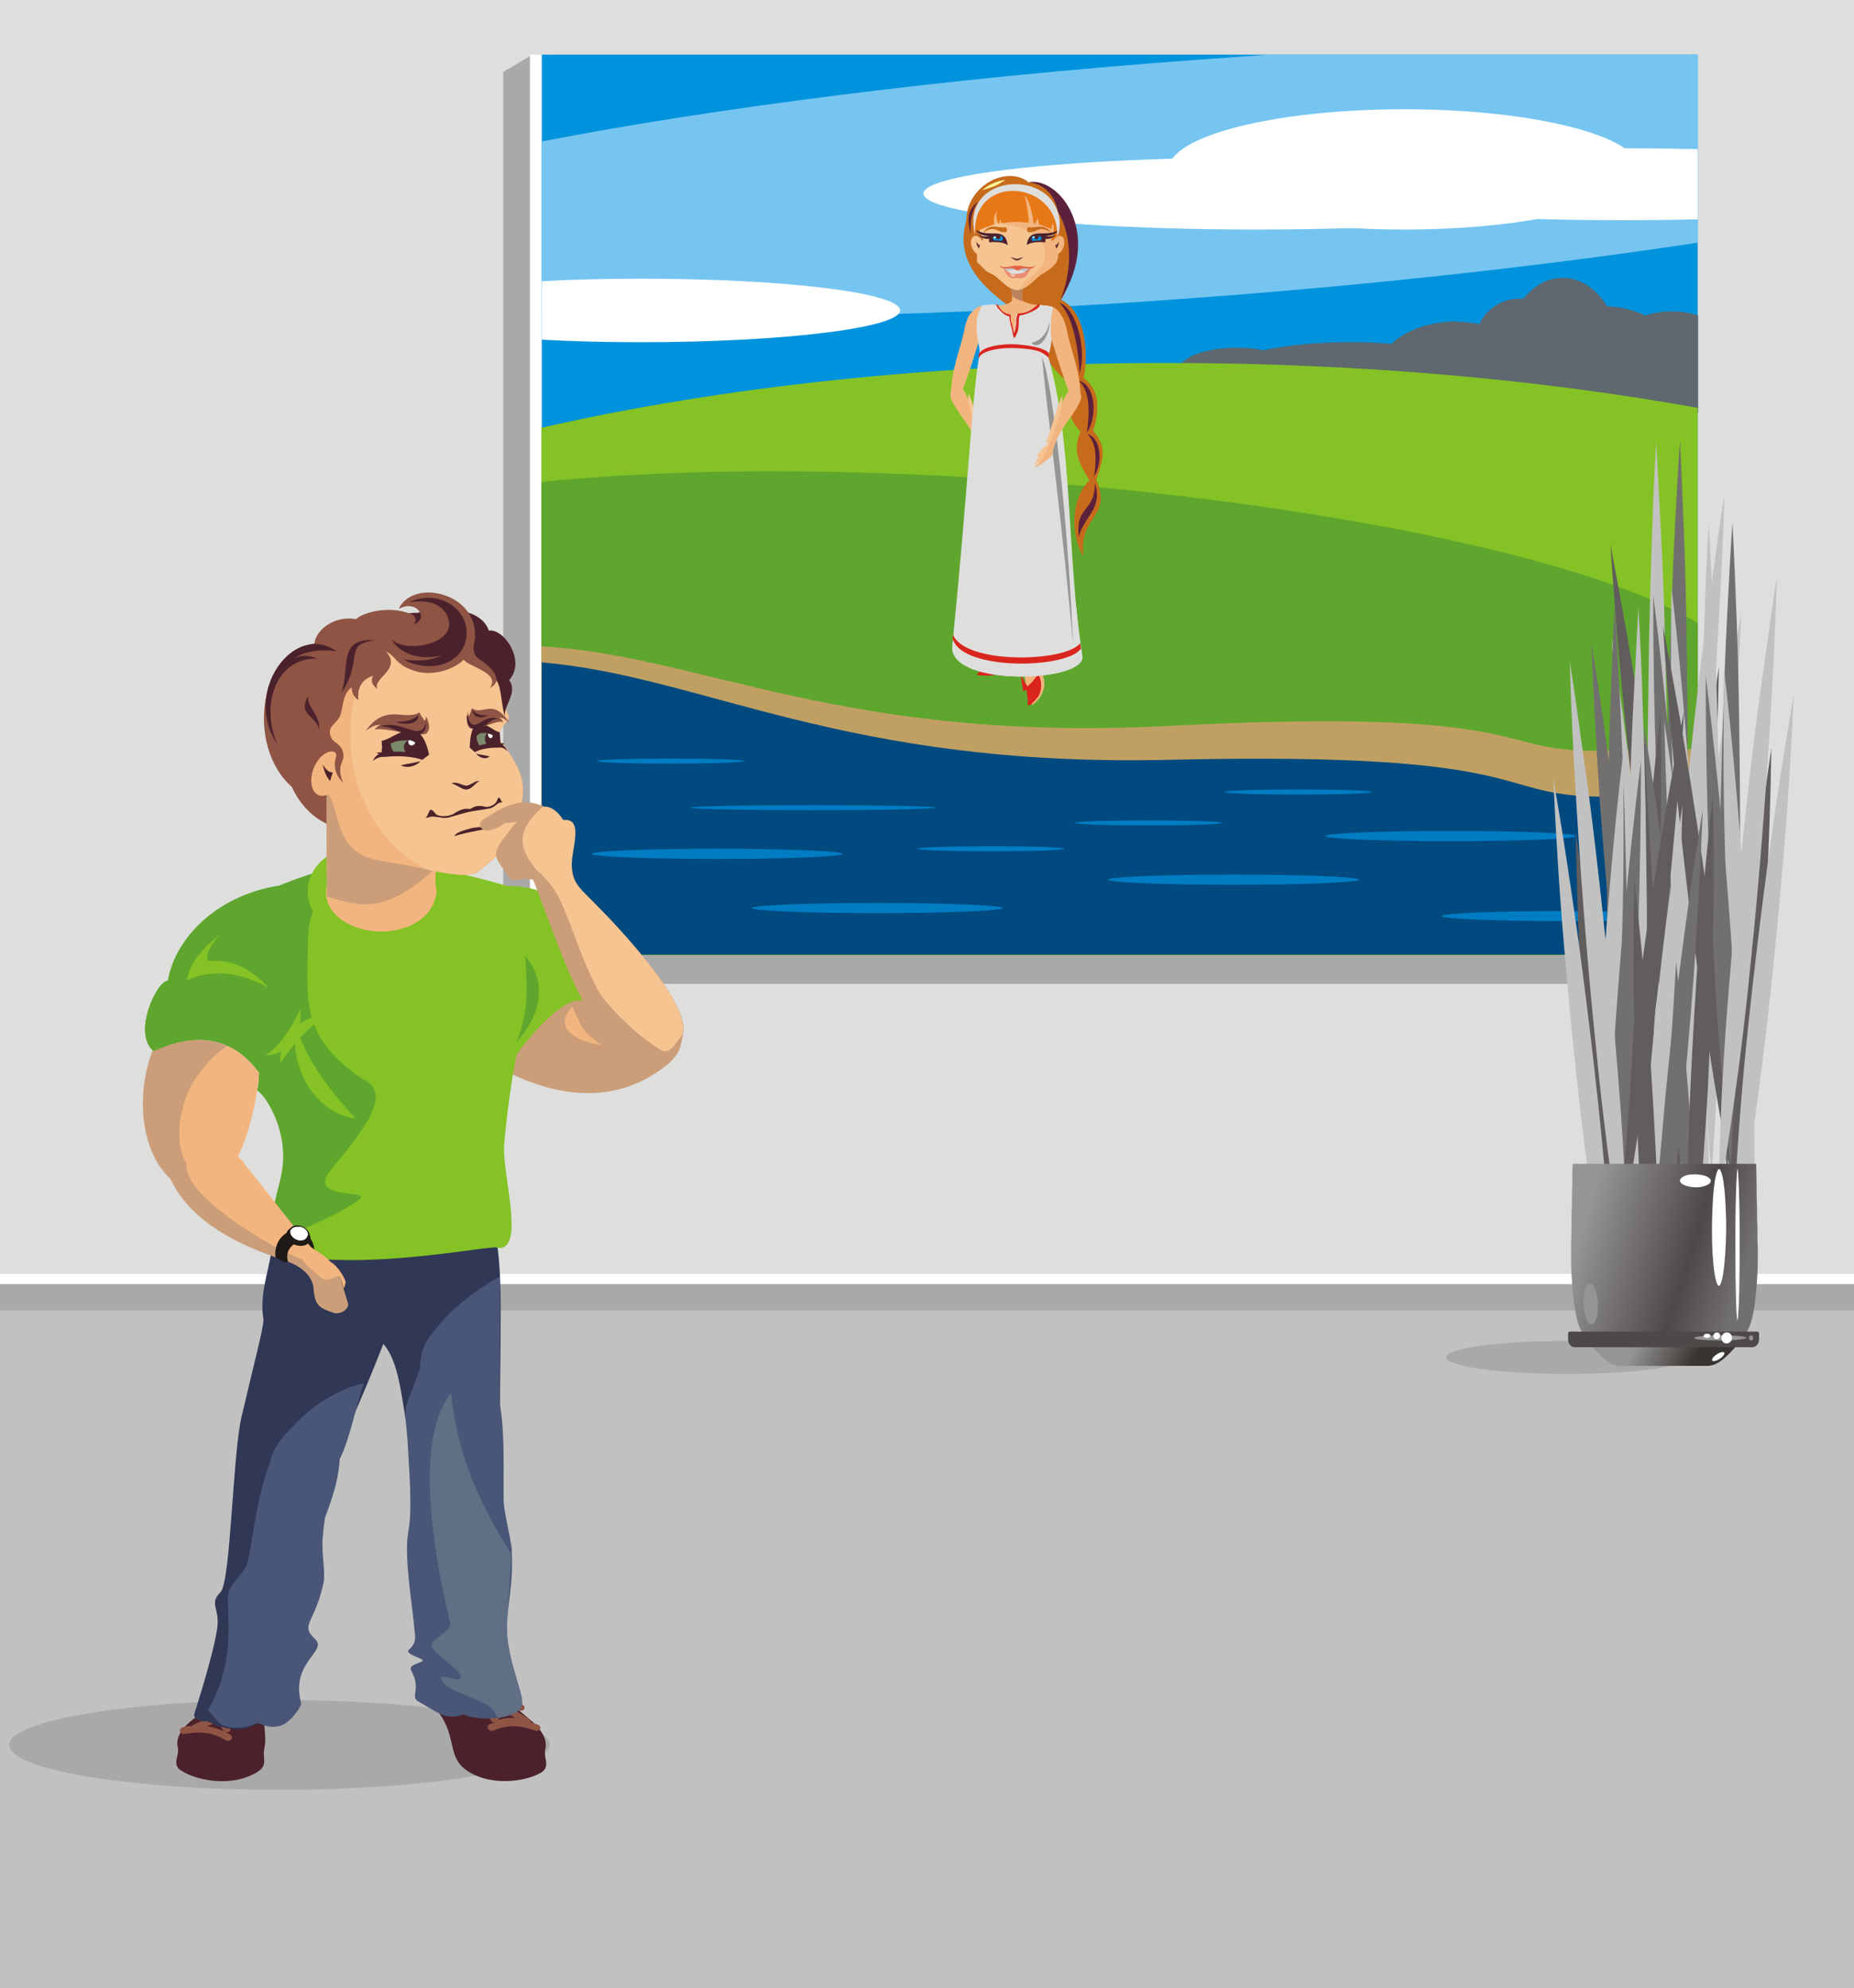 <?xml version="1.0" encoding="UTF-8"?>
<!DOCTYPE svg PUBLIC "-//W3C//DTD SVG 1.1//EN" "http://www.w3.org/Graphics/SVG/1.1/DTD/svg11.dtd">
<!-- Creator: CorelDRAW -->
<svg xmlns="http://www.w3.org/2000/svg" xml:space="preserve" width="100%" height="100%" style="shape-rendering:geometricPrecision; text-rendering:geometricPrecision; image-rendering:optimizeQuality; fill-rule:evenodd; clip-rule:evenodd"
viewBox="0 0 4.377 4.694"
 xmlns:xlink="http://www.w3.org/1999/xlink">
 <rect x="0" y="0" width="4.377" height="4.694" fill="#808080" stroke="none"/>
 <defs>
  <style type="text/css">
   <![CDATA[
    .fil20 {fill:#1F1A17}
    .fil10 {fill:#004A7F}
    .fil21 {fill:#007CC3}
    .fil4 {fill:#0093DD}
    .fil13 {fill:#303855}
    .fil14 {fill:#495677}
    .fil11 {fill:#4B222C}
    .fil26 {fill:#4D4948}
    .fil29 {fill:#5B203B}
    .fil6 {fill:#5E686E}
    .fil8 {fill:#5FA62E}
    .fil33 {fill:#603030}
    .fil23 {fill:#605D5C}
    .fil15 {fill:#616F85}
    .fil22 {fill:#72706F}
    .fil5 {fill:#75C5F0}
    .fil19 {fill:#7A896C}
    .fil7 {fill:#84C225}
    .fil12 {fill:#8F5444}
    .fil27 {fill:#969594}
    .fil1 {fill:#AAA9A9}
    .fil31 {fill:#BB825B}
    .fil9 {fill:#C0A062}
    .fil2 {fill:#C2C1C1}
    .fil28 {fill:#C66B1C}
    .fil16 {fill:#CB9E79}
    .fil30 {fill:#DA251D}
    .fil0 {fill:#DEDEDD}
    .fil36 {fill:#E46445}
    .fil32 {fill:#E77817}
    .fil34 {fill:#E7785F}
    .fil35 {fill:#EB8C73}
    .fil17 {fill:#F3B57F}
    .fil18 {fill:#F5C491}
    .fil37 {fill:#F7C5B4}
    .fil38 {fill:#FFFB9C}
    .fil3 {fill:white}
    .fil24 {fill:url(#id0)}
    .fil25 {fill:url(#id1)}
   ]]>
  </style>
  <linearGradient id="id0" gradientUnits="userSpaceOnUse" x1="4.119" y1="3.007" x2="3.738" y2="2.889">
   <stop offset="0" style="stop-color:#72706F"/>
   <stop offset="0.341" style="stop-color:#4D4948"/>
   <stop offset="1" style="stop-color:#969594"/>
  </linearGradient>
  <linearGradient id="id1" gradientUnits="userSpaceOnUse" x1="3.993" y1="3.229" x2="3.863" y2="3.17">
   <stop offset="0" style="stop-color:#383431"/>
   <stop offset="1" style="stop-color:#969594"/>
  </linearGradient>
 </defs>
 <g id="Слой_x0020_1">
  <g id="_90571328">
   <polygon id="_103935744" class="fil0" points="1e-005,0 4.377,0 4.377,4.352 1e-005,4.352 "/>
   <polygon id="_103935696" class="fil1" points="1.257,2.317 1.188,2.317 1.188,0.17 1.257,0.129 "/>
   <polygon id="_103935648" class="fil1" points="1.279,2.323 3.944,2.323 3.944,2.255 1.279,2.255 "/>
   <polygon id="_103935600" class="fil2" points="1e-005,3.011 4.377,3.011 4.377,4.694 1e-005,4.694 "/>
   <polygon id="_103935552" class="fil1" points="1e-005,3.011 4.377,3.011 4.377,3.094 1e-005,3.094 "/>
   <polygon id="_103935504" class="fil3" points="1e-005,3.032 4.377,3.032 4.377,3.008 1e-005,3.008 "/>
   <polygon id="_103935456" class="fil3" points="1.251,0.129 1.297,0.129 1.297,2.255 1.251,2.255 "/>
   <polygon id="_103935408" class="fil4" points="1.279,0.129 4.008,0.129 4.008,2.255 1.279,2.255 "/>
   <g>
    <path id="_103935360" class="fil5" d="M2.995 0.129l1.013 0 0 0.444c-0.343,0.052 -0.747,0.098 -1.18,0.13 -0.601,0.045 -1.147,0.055 -1.549,0.037l0 -0.406c0.402,-0.078 0.948,-0.149 1.549,-0.193 0.056,-0.004 0.112,-0.008 0.167,-0.012z"/>
    <ellipse id="_103935312" class="fil3" cx="2.966" cy="0.457" rx="0.786" ry="0.085"/>
    <ellipse id="_103935264" class="fil3" cx="3.315" cy="0.4" rx="0.556" ry="0.142"/>
    <path id="_103935216" class="fil3" d="M1.513 0.658c0.338,0 0.612,0.033 0.612,0.075 0,0.041 -0.274,0.075 -0.612,0.075 -0.083,0 -0.162,-0.002 -0.234,-0.006l0 -0.138c0.072,-0.004 0.151,-0.006 0.234,-0.006z"/>
    <path id="_103935168" class="fil3" d="M3.83 0.35c0.061,0 0.121,0.001 0.178,0.002l0 0.166c-0.057,0.001 -0.117,0.002 -0.178,0.002 -0.434,0 -0.786,-0.038 -0.786,-0.085 0,-0.047 0.352,-0.085 0.786,-0.085z"/>
   </g>
   <path id="_103935096" class="fil6" d="M3.44 0.76c0.018,0 0.036,0.002 0.053,0.005 0.015,-0.035 0.052,-0.06 0.096,-0.06 0.003,0 0.005,8e-005 0.008,0 0.024,-0.03 0.056,-0.049 0.092,-0.049 0.042,0 0.08,0.026 0.105,0.067 0.034,0.002 0.065,0.009 0.089,0.022 0.02,-0.006 0.041,-0.01 0.063,-0.01 0.022,0 0.043,0.003 0.063,0.01l0 0.229c-0.372,-0.054 -0.786,-0.089 -1.227,-0.101 0.003,-0.029 0.064,-0.052 0.138,-0.052 0.023,0 0.045,0.002 0.064,0.006 0.054,-0.012 0.125,-0.019 0.204,-0.019 0.034,0 0.067,0.001 0.097,0.004 0.033,-0.032 0.09,-0.053 0.155,-0.053z"/>
   <path id="_103935048" class="fil7" d="M4.008 0.964l0 1.291 -2.73 0 0 -1.245c0.421,-0.096 0.93,-0.153 1.478,-0.153 0.453,0 0.88,0.039 1.252,0.106z"/>
   <path id="_103935000" class="fil8" d="M4.008 1.471l0 0.784 -2.73 0 0 -1.117c0.909,-0.093 2.316,0.084 2.73,0.333z"/>
   <path id="_103934952" class="fil9" d="M4.008 1.77l0 0.369 -2.73 0.078 0 -0.691c0.381,0.022 0.709,0.228 1.48,0.188 0.898,-0.046 0.753,0.068 1.038,0.058 0.056,-0.002 0.132,-0.005 0.212,-0.002z"/>
   <path id="_103934904" class="fil10" d="M1.279 1.564c0.381,0.032 0.709,0.248 1.48,0.23 0.898,-0.021 0.753,0.09 1.038,0.087 0.056,-0 0.132,-0.001 0.212,0.004l0 0.369 -2.73 0 0 -0.691z"/>
   <g>
    <path id="_103934856" class="fil1" d="M0.66 4.014c0.352,0 0.638,0.047 0.638,0.106 0,0.058 -0.286,0.106 -0.638,0.106 -0.352,0 -0.638,-0.047 -0.638,-0.106 0,-0.058 0.286,-0.106 0.638,-0.106z"/>
    <polygon id="_103934808" class="fil3" points="1.093,1.458 0.984,1.458 0.984,1.475 1.093,1.475 "/>
    <polygon id="_103934760" class="fil3" points="1.093,1.483 0.984,1.483 0.984,1.501 1.093,1.501 "/>
    <polygon id="_103934712" class="fil3" points="1.093,1.509 0.984,1.509 0.984,1.527 1.093,1.527 "/>
    <polygon id="_103934664" class="fil3" points="1.093,1.535 0.984,1.535 0.984,1.552 1.093,1.552 "/>
    <polygon id="_103934616" class="fil3" points="1.093,1.561 0.984,1.561 0.984,1.578 1.093,1.578 "/>
    <polygon id="_103787904" class="fil3" points="1.093,1.586 0.984,1.586 0.984,1.604 1.093,1.604 "/>
    <polygon id="_103787856" class="fil3" points="1.093,1.612 0.984,1.612 0.984,1.63 1.093,1.63 "/>
    <polygon id="_103787808" class="fil3" points="1.093,1.638 0.984,1.638 0.984,1.655 1.093,1.655 "/>
    <polygon id="_103787760" class="fil3" points="1.093,1.664 0.984,1.664 0.984,1.681 1.093,1.681 "/>
    <polygon id="_103787712" class="fil3" points="1.093,1.69 0.984,1.69 0.984,1.707 1.093,1.707 "/>
    <polygon id="_103787664" class="fil3" points="0.955,1.458 0.846,1.458 0.846,1.475 0.955,1.475 "/>
    <polygon id="_103787616" class="fil3" points="0.955,1.483 0.846,1.483 0.846,1.501 0.955,1.501 "/>
    <polygon id="_103787568" class="fil3" points="0.955,1.509 0.846,1.509 0.846,1.527 0.955,1.527 "/>
    <polygon id="_103787520" class="fil3" points="0.955,1.535 0.846,1.535 0.846,1.552 0.955,1.552 "/>
    <polygon id="_103787472" class="fil3" points="0.955,1.561 0.846,1.561 0.846,1.578 0.955,1.578 "/>
    <polygon id="_103787424" class="fil3" points="0.955,1.586 0.846,1.586 0.846,1.604 0.955,1.604 "/>
    <polygon id="_103787376" class="fil3" points="0.955,1.612 0.846,1.612 0.846,1.63 0.955,1.63 "/>
    <polygon id="_103787328" class="fil3" points="0.955,1.638 0.846,1.638 0.846,1.655 0.955,1.655 "/>
    <polygon id="_103787280" class="fil3" points="0.955,1.664 0.846,1.664 0.846,1.681 0.955,1.681 "/>
    <polygon id="_103787232" class="fil3" points="0.955,1.69 0.846,1.69 0.846,1.707 0.955,1.707 "/>
    <path id="_103787184" class="fil11" d="M0.581 3.904c-0.067,0.003 -0.052,0.024 -0.052,0.053 -0.013,0.015 -0.019,0.035 -0.016,0.054 -0.005,0.007 -0.012,0.014 -0.021,0.021 -0.03,0.024 -0.082,0.052 -0.072,0.095 0.004,0.017 -0.015,0.039 0.007,0.053 0.034,0.023 0.105,0.036 0.158,0.015 0.056,-0.022 0.033,-0.038 0.039,-0.066 0.005,-0.023 0,-0.042 7e-005,-0.062 0.04,-0.012 0.058,-0.065 0.052,-0.086 -0.007,-0.021 -0.004,-0.011 -0.008,-0.016 0.009,-0.034 -0.02,-0.064 -0.087,-0.061z"/>
    <path id="_103787136" class="fil12" d="M0.449 4.076c0,-0 0,-0 0.001,-0 0.017,-0.009 0.033,-0.016 0.049,-0.021 -0,-0 -0.001,-0 -0.001,-0.001 -0.005,-0.002 -0.01,-0.003 -0.014,-0.001 0,0 0,0 -8e-005,0 0,0 0,0 0,0 0,0 0,0 0,0 0,0 0,0 -9e-005,0 0,0 0,0 0,0 -0,0 -0.001,0.001 -0.002,0.001 -0.004,0.003 -0.01,0.002 -0.013,-0.002 -0.003,-0.004 -0.002,-0.008 0.002,-0.011 0.001,-0.001 0.002,-0.001 0.004,-0.002 8e-005,0 0,0 0,0 0.01,-0.005 0.021,-0.004 0.031,0.001 0.004,0.002 0.009,0.005 0.013,0.009 0.02,-0.004 0.038,-0.005 0.054,-0.001 0.005,0.001 0.008,0.006 0.006,0.01 -0.001,0.004 -0.007,0.007 -0.011,0.005 -0.01,-0.002 -0.022,-0.002 -0.035,-0.001 0.004,0.005 0.008,0.01 0.011,0.016 0.002,0.004 0.001,0.009 -0.004,0.011 -0.002,0.001 -0.004,0.001 -0.006,0.001 0.003,0.002 0.007,0.004 0.01,0.006 0.004,0.002 0.005,0.007 0.002,0.011 -0.003,0.004 -0.009,0.004 -0.013,0.002 -0.011,-0.007 -0.024,-0.013 -0.039,-0.016 -0.016,-0.003 -0.034,-0.003 -0.058,0.001 -0.005,0.001 -0.01,-0.002 -0.011,-0.006 -0.001,-0.004 0.002,-0.009 0.007,-0.01 0.006,-0.001 0.012,-0.002 0.017,-0.003zm0.065 -0.009c-0.008,0.002 -0.017,0.005 -0.025,0.009 0.003,0 0.007,0.001 0.01,0.002 0.011,0.002 0.021,0.006 0.03,0.01 -0,-0 -0.001,-0.001 -0.001,-0.001 -0.003,-0.005 -0.007,-0.01 -0.01,-0.015 -0.001,-0.001 -0.002,-0.003 -0.004,-0.004z"/>
    <path id="_103787088" class="fil13" d="M0.789 3.44c-0.004,0.094 -0.042,0.206 -0.082,0.324 -0.031,0.089 -0.073,0.212 -0.096,0.304 -0.062,0.038 -0.122,-0.009 -0.125,-0.004 -0.002,0.003 -0.027,-0.004 -0.028,-0.014 -0,-0.003 0.046,-0.141 0.055,-0.207 0.006,-0.046 -0.02,-0.056 0.007,-0.083 0.013,-0.012 0.02,-0.097 0.027,-0.189 0.007,-0.09 0.013,-0.186 0.024,-0.229 0.024,-0.104 0.053,-0.213 0.051,-0.227 -0.01,-0.058 0.012,-0.112 0.018,-0.157 0.008,-0.062 0.011,-0.108 0.092,-0.123 0.068,-0.013 0.167,-0.022 0.252,-0.019 0.085,0.003 0.157,0.018 0.173,0.055 0.022,0.052 0.026,0.149 0.025,0.251 -0,0.105 -0.005,0.218 0.003,0.294 -0.041,0.032 -0.126,0.121 -0.204,0.011 -0.034,-0.049 -0.023,-0.193 -0.076,-0.254 -0.013,0.034 -0.073,0.185 -0.116,0.266z"/>
    <path id="_103787040" class="fil14" d="M0.802 3.444c-0.003,0.076 -0.041,0.148 -0.072,0.241 -0.052,-0.048 -0.097,-0.12 -0.097,-0.189 0,-0.069 0.027,-0.097 0.069,-0.139 0.041,-0.042 0.097,-0.077 0.157,-0.091 -0.019,0.055 -0.034,0.135 -0.057,0.179z"/>
    <path id="_103786992" class="fil14" d="M1.021 3.418c0.005,0.005 0.01,0.01 0.016,0.013 0,0 0,0 0,0 0.001,0.001 0.002,0.001 0.003,0.002 9e-005,0 0,0 0,0 0.001,0.001 0.002,0.001 0.003,0.002 9e-005,0 0,0 0,0 0.001,0.001 0.002,0.001 0.003,0.002 8e-005,0 8e-005,0 8e-005,0 0.006,0.004 0.012,0.006 0.018,0.008 0,0 0,0 0,0 0.001,0 0.002,0.001 0.003,0.001 9e-005,0 9e-005,0 9e-005,0 0.001,0 0.002,0.001 0.003,0.001 9e-005,0 9e-005,0 9e-005,0 0.007,0.002 0.013,0.003 0.02,0.003 9e-005,0 9e-005,0 9e-005,0 0.001,0 0.002,1e-005 0.003,1e-005 8e-005,0 8e-005,0 8e-005,0 0.001,-0 0.002,-0 0.003,-0 0,0 0,0 0,0 0.006,-0.001 0.013,-0.002 0.019,-0.003 8e-005,0 0,0 0,0 0.001,-0 0.002,-0 0.002,-0.001 0,0 0,0 0,-0 0.001,-0 0.002,-0.001 0.002,-0.001 8e-005,0 8e-005,0 8e-005,0 0.005,-0.002 0.01,-0.004 0.015,-0.006 0,0 0,-0 0,-0 0.001,-0 0.001,-0.001 0.002,-0.001 0,0 0,-0 0,-0 0.001,-0 0.001,-0.001 0.002,-0.001 0,-0 0,-0 0.001,-0 0.001,-0 0.001,-0.001 0.002,-0.001 0,0 0,-0 0,-0 0.004,-0.002 0.009,-0.005 0.013,-0.008 0,0 0,0 0,-0 0.001,-0 0.001,-0.001 0.002,-0.001 0,1e-005 0,-0 0.001,-0 0,-0 0.001,-0.001 0.001,-0.001 0,-0 0.001,-0 0.001,-0.001 0,-0 0.001,-0.001 0.001,-0.001 0,-0 0.001,-0 0.001,-0.001 0.001,-0 0.001,-0.001 0.002,-0.001 8e-005,0 8e-005,0 7e-005,-0 0.001,-0 0.001,-0.001 0.002,-0.001 8e-005,0 0,-0 0,-0 0.001,-0 0.001,-0.001 0.002,-0.001 9e-005,0 9e-005,0 8e-005,-0 0.001,-0 0.001,-0.001 0.002,-0.002 0.001,-0 0.001,-0.001 0.002,-0.001 0,-0 0,-0 0,-0 0,-0 0.001,-0.001 0.001,-0.001 0,-0 0,-0 0.001,-0.001 0,-0 0.001,-0.001 0.001,-0.001 0,-0 0.001,-0 0.001,-0.001 0,-0 0.001,-0 0.001,-0.001 0,-0 0.001,-0.001 0.001,-0.001 0,-0 0,-0 0.001,-0.001 0,-0 0.001,-0.001 0.001,-0.001 0,0 0,-0 0,-0 0.001,-0 0.001,-0.001 0.002,-0.001 8e-005,0 0,0 0,-0 0.001,-0 0.001,-0.001 0.002,-0.001 -0.005,-0.051 -0.005,-0.118 -0.004,-0.188 0.001,-0.069 0.002,-0.141 -0,-0.205 -0.053,0.03 -0.1,0.065 -0.135,0.105 -0.035,0.041 -0.057,0.058 -0.053,0.143 0.003,0.085 0.013,0.109 0.03,0.159z"/>
    <path id="_103786944" class="fil14" d="M0.789 3.396c0,0.005 0,0.009 0,0.014 0,0 1e-005,0.001 1e-005,0.001 -5e-005,0.003 0,0.006 -5e-005,0.008 1e-005,0 1e-005,0.001 -7e-005,0.001 -0,0.012 -0.001,0.024 -0.002,0.036 0,0 0,0 -8e-005,0 -0.002,0.023 -0.02,0.112 -0.025,0.175 -0.003,0.04 0.007,0.08 0.002,0.106 -0.02,0.095 -0.057,0.099 -0.02,0.133 0.031,0.029 -0.059,0.054 -0.033,0.151 0.002,0.008 -0.026,0.048 -0.05,0.054 -0.031,0.008 -0.045,-0.008 -0.056,-0.006 -0.026,0.013 -0.07,0.016 -0.089,-0.003 -0.008,-0.009 -0.017,-0.019 -0.025,-0.028 0.06,-0.103 0.048,-0.195 0.047,-0.262 -0.001,-0.041 0.043,-0.057 0.049,-0.096 0.017,-0.099 0.035,-0.237 0.089,-0.291 0.031,0.009 0.071,0.011 0.113,0.007z"/>
    <path id="_103786896" class="fil11" d="M1.137 3.9c0.058,0.006 0.051,0.027 0.049,0.056 0.012,0.016 0.018,0.035 0.013,0.055 0.005,0.007 0.011,0.015 0.02,0.022 0.029,0.026 0.079,0.057 0.068,0.099 -0.004,0.017 0.013,0.039 -0.009,0.053 -0.035,0.021 -0.106,0.03 -0.157,0.006 -0.081,-0.037 -0.027,-0.095 -0.107,-0.172 -0.013,-0.013 0.02,-0.03 0.026,-0.047 0.002,-0.006 0.005,-0.011 0.008,-0.016 -0.008,-0.035 0.014,-0.064 0.089,-0.056z"/>
    <path id="_103786848" class="fil12" d="M1.254 4.062c-0,-0 -0,-0 -0.001,-0 -0.015,-0.011 -0.03,-0.02 -0.045,-0.027 0,0 0.001,-0 0.001,-0 0.005,-0.002 0.01,-0.002 0.013,0.001 8e-005,0 8e-005,0 8e-005,0 0,0 0,0 0,0 1e-005,0 1e-005,0 1e-005,0 0,0 0,0 0,0 9e-005,0 9e-005,0 9e-005,0 0,0 0.001,0.001 0.001,0.001 0.004,0.003 0.01,0.003 0.013,2e-005 0.003,-0.003 0.003,-0.008 -0.001,-0.011 -0.001,-0.001 -0.002,-0.002 -0.003,-0.002 0,0 -9e-005,0 -0,-0 -0.009,-0.006 -0.02,-0.007 -0.031,-0.003 -0.005,0.001 -0.01,0.004 -0.014,0.007 -0.019,-0.007 -0.037,-0.01 -0.052,-0.008 -0.005,0 -0.008,0.005 -0.008,0.009 0.001,0.004 0.006,0.007 0.011,0.007 0.01,-0.001 0.022,0 0.034,0.004 -0.004,0.004 -0.009,0.009 -0.013,0.014 -0.003,0.004 -0.002,0.008 0.002,0.011 0.002,0.001 0.004,0.002 0.006,0.002 -0.004,0.001 -0.007,0.003 -0.011,0.004 -0.005,0.002 -0.006,0.007 -0.004,0.011 0.002,0.004 0.008,0.006 0.013,0.004 0.012,-0.005 0.025,-0.009 0.041,-0.01 0.016,-0.001 0.034,0.002 0.057,0.01 0.005,0.002 0.01,-0 0.012,-0.004 0.002,-0.004 -0.001,-0.009 -0.006,-0.01 -0.006,-0.002 -0.011,-0.004 -0.016,-0.005zm-0.062 -0.018c0.008,0.003 0.016,0.007 0.024,0.012 -0.003,-0 -0.007,-0 -0.01,0 -0.011,0 -0.022,0.003 -0.031,0.005 0,-0 0.001,-0.001 0.001,-0.001 0.004,-0.005 0.008,-0.009 0.012,-0.013 0.001,-0.001 0.003,-0.003 0.004,-0.004z"/>
    <path id="_103786800" class="fil14" d="M1.155 3.243c0.041,0.069 0.033,0.188 0.034,0.298 0,0.028 0.017,0.09 0.019,0.117 0.004,0.075 -0.006,0.107 -0.011,0.17 -0.005,0.077 0.035,0.16 0.036,0.191 0.002,0.044 -0.111,0.045 -0.138,0.029 -0.042,0.015 -0.058,-0.003 -0.108,-0.031 -0.019,-0.011 0.008,-0.029 -0.016,-0.072 -0.011,-0.019 0.044,-0.019 0.021,-0.029 -0.058,-0.024 -0.009,-0.013 -0.012,-0.054 -0.006,-0.072 -0.027,-0.185 -0.016,-0.246 0.01,-0.053 0.002,-0.142 -0.002,-0.216 -0.002,-0.034 -0.009,-0.063 -0.001,-0.086 0.121,-0.344 0.13,-0.175 0.193,-0.07z"/>
    <path id="_103786752" class="fil15" d="M1.209 3.635c-0,0.009 -0.001,0.019 -0.001,0.028 0.001,-0.009 0.001,-0.019 0.001,-0.028zm-0.002 0.036c-0.003,0.057 -0.007,0.11 -0.01,0.157 -0.005,0.077 0.035,0.16 0.036,0.191 0.001,0.022 -0.026,0.033 -0.057,0.037 -0.004,-0.005 -0.007,-0.011 -0.01,-0.016 -0.018,-0.029 -0.107,-0.042 -0.122,-0.071 -0.014,-0.028 0.054,0.015 0.043,-0.015 -0.005,-0.013 -0.063,-0.051 -0.068,-0.065 -0.006,-0.018 0.049,-0.038 0.044,-0.057 -0.026,-0.107 -0.045,-0.22 -0.048,-0.317 -0.003,-0.095 0.011,-0.177 0.05,-0.226 0.005,0.058 0.019,0.12 0.042,0.184 0.024,0.065 0.058,0.131 0.101,0.197z"/>
    <path id="_103786704" class="fil16" d="M0.989 2.373c0.199,0.203 0.429,0.274 0.589,0.138 -0.025,-0.119 -0.23,-0.212 -0.463,-0.213l-0.126 0.075z"/>
    <path id="_103786656" class="fil8" d="M0.396 2.316c-0.025,-0.001 -0.085,0.124 -0.033,0.166 0.04,-0.016 0.159,-0.072 0.249,0.051 -0.003,0.013 0.001,0.026 -0.005,0.041 0.022,0.016 0.057,0.076 0.061,0.141 0.006,0.087 -0.039,0.109 -0.02,0.245 0.01,-0.01 0.325,-0.206 0.373,-0.201 -0.061,-0.089 -0.025,-0.175 -0.013,-0.234 -0.05,-0.072 0.051,-0.138 0.073,-0.142 0.033,-0.006 0.137,-0.008 0.207,-0.001 -0.002,-0.017 0.071,-0.035 0.041,-0.088 -0.035,-0.064 -0.047,-0.193 -0.156,-0.16 -0.061,0.018 -0.224,-0.119 -0.394,-0.082 -0.034,0.007 -0.076,0.021 -0.12,0.039 -0.144,0.022 -0.246,0.122 -0.263,0.226z"/>
    <path id="_103786608" class="fil8" d="M0.396 2.316c-0.025,-0.001 -0.085,0.124 -0.033,0.166 0.04,-0.016 0.159,-0.072 0.249,0.051 -0.003,0.013 0.001,0.026 -0.005,0.041 0.002,0.002 0.005,0.004 0.008,0.007l0.052 0 0 -0.292 -0.263 0c-0.003,0.009 -0.005,0.018 -0.006,0.027z"/>
    <path id="_103786560" class="fil7" d="M0.859 2.549c0.068,0.034 -0.001,0.12 -0.077,0.212 -0.063,0.076 0.102,0.046 0.066,0.071 -0.087,0.063 -0.19,0.078 -0.2,0.124 0.182,0.047 0.449,-0.006 0.521,-0.011 0.076,0.021 0.016,-0.174 0.021,-0.24 0.007,-0.088 0.026,-0.209 0.031,-0.217 0.029,-0.041 0.111,-0.138 0.155,-0.125 0.065,-0.166 -0.045,-0.273 -0.179,-0.271 -0.203,-0.061 -0.469,-0.102 -0.47,0.134 -0.001,0.133 -0.021,0.222 0.131,0.323z"/>
    <path id="_103786512" class="fil7" d="M0.441 2.315c0.061,-0.028 0.126,-0.02 0.194,0.018 -0.038,-0.041 -0.082,-0.069 -0.141,-0.064 -0.011,0.001 -0.006,-0.034 0.032,-0.068 -0.053,0.043 -0.076,0.069 -0.085,0.114z"/>
    <path id="_103786464" class="fil7" d="M0.852 1.99c-0.213,0.042 -0.13,0.267 0.063,0.229 0.081,-0.016 0.136,-0.071 0.122,-0.123 -0.014,-0.052 -0.104,-0.122 -0.185,-0.106z"/>
    <path id="_103786416" class="fil17" d="M0.875 2.019c-0.07,0.009 -0.116,0.057 -0.103,0.106 0.013,0.049 0.081,0.082 0.151,0.073 0.07,-0.009 0.116,-0.057 0.103,-0.106 -0.013,-0.049 -0.081,-0.082 -0.151,-0.073z"/>
    <path id="_103786368" class="fil7" d="M0.627 2.492c0.063,-0.002 0.089,-0.063 0.082,-0.109 -0.028,0.057 -0.051,0.087 -0.082,0.109z"/>
    <path id="_103786320" class="fil7" d="M0.781 2.391c-0.084,0.008 -0.124,0.072 -0.119,0.119 0.042,-0.06 0.076,-0.093 0.119,-0.119z"/>
    <path id="_103786272" class="fil7" d="M0.698 2.421c-0.015,0.131 0.069,0.213 0.142,0.22 -0.078,-0.084 -0.117,-0.145 -0.142,-0.22z"/>
    <path id="_103786224" class="fil8" d="M1.24 2.257c0.061,0.072 0.025,0.154 -0.019,0.201 0.025,-0.07 0.025,-0.112 0.019,-0.201z"/>
    <path id="_103786176" class="fil17" d="M1.035 2.042c-0.087,-0.05 -0.177,-0.126 -0.264,-0.176 0,0.067 0,0.184 0.001,0.251 0.081,-0.016 0.229,0.1 0.258,-0.004 0.003,-0.011 -0.01,-0.047 0.006,-0.072z"/>
    <path id="_103786128" class="fil16" d="M1.035 2.042c-0.087,-0.05 -0.177,-0.126 -0.264,-0.176 0,0.067 0,0.184 0.001,0.251 0.077,0.022 0.134,0.046 0.26,-0.07 0.001,-0.002 0.002,-0.004 0.003,-0.006z"/>
    <path id="_103786080" class="fil12" d="M0.75 1.521c0.138,-0.005 0.114,0.04 0.15,0.12 0.034,0.021 0.063,0.054 0.078,0.097 0.032,0.09 -0.009,0.187 -0.09,0.216l-0.001 0c-0.039,-0.033 -0.077,-0.065 -0.116,-0.087 6e-005,0.022 0,0.049 0,0.078 -0.035,-0.017 -0.064,-0.047 -0.082,-0.087 -0.111,-0.098 -0.076,-0.332 0.062,-0.337z"/>
    <path id="_103786032" class="fil17" d="M0.971 1.49c-0.12,0.016 -0.214,0.11 -0.203,0.213l0 6e-005 1e-005 5e-005 0 5e-005 1e-005 6e-005 0 0.001 0 6e-005 0 0.001 1e-005 5e-005 0 6e-005 1e-005 5e-005 0 5e-005 1e-005 5e-005 1e-005 6e-005c0.002,0.016 0.006,0.031 0.013,0.047 0,0.001 0.001,0.002 0.001,0.003 0,0.001 0.001,0.002 0.001,0.003 0.001,0.001 0.001,0.003 0.002,0.004l0.001 0.002c0.001,0.002 0.002,0.003 0.003,0.005l0.001 0.001c0.001,0.002 0.002,0.003 0.003,0.005 -0.015,-0.006 -0.035,0.005 -0.047,0.027 -0.015,0.026 -0.015,0.058 -8e-005,0.071 0.008,0.007 0.018,0.007 0.029,0.002 0.025,0.032 0.017,0.114 0.084,0.145 0.03,0.014 0.074,0.016 0.116,0.025 0.062,0.013 0.123,0.029 0.153,0.014 0.014,-0.014 0.032,-0.023 0.066,-0.061 0.024,-0.027 0.039,-0.083 0.041,-0.13 0.002,-0.058 -0.049,-0.108 -0.057,-0.128 -0.003,-0.009 0.01,-0.028 0.019,-0.037 0.012,-0.013 -0.004,-0.02 -0.006,-0.043 -0.007,-0.105 -0.098,-0.176 -0.219,-0.17zm-0.203 0.213c0,0.001 0,0.002 0,0.003"/>
    <path id="_103785984" class="fil18" d="M0.971 1.49c-0.026,0.003 -0.05,0.01 -0.073,0.02 -0.044,0.06 -0.071,0.139 -0.071,0.225 0,0.144 0.075,0.267 0.182,0.318 0.049,0.011 0.094,0.018 0.118,0.006 0.014,-0.014 0.032,-0.023 0.066,-0.061 0.024,-0.027 0.039,-0.083 0.041,-0.13 0.002,-0.058 -0.049,-0.108 -0.057,-0.128 -0.003,-0.009 0.01,-0.028 0.019,-0.037 0.012,-0.013 -0.004,-0.02 -0.006,-0.043 -0.007,-0.105 -0.098,-0.176 -0.219,-0.17z"/>
    <path id="_103785936" class="fil11" d="M0.78 1.845c-0.01,-0.011 -0.015,-0.025 -0.018,-0.04 0.006,0.01 0.013,0.019 0.024,0.019 -0.003,0.007 -0.005,0.014 -0.007,0.021z"/>
    <path id="_103785888" class="fil11" d="M0.99 1.586c0.018,-0.002 0.098,-0.055 0.132,-0.022 0.013,0.007 0.02,-0.006 0.051,0.044 0.011,0.017 0.01,0.053 0.019,0.085 -0.005,-0.025 0.032,-0.058 0.01,-0.087 0.041,-0.046 -0.013,-0.123 -0.048,-0.117 -0.011,-0.036 -0.064,-0.057 -0.106,-0.041 -0.017,0.006 -0.119,-0.021 -0.16,0.038 -0.007,0.002 0.122,0.029 0.11,0.039 -0.017,0.014 -0.03,0.035 -0.009,0.062z"/>
    <path id="_103785840" class="fil12" d="M0.89 1.626c-0.011,-0.009 -0.016,-0.018 -0.009,-0.031 -0.016,0.006 -0.039,0.018 -0.035,0.058 -0.018,-0.012 -0.015,-0.031 -0.016,-0.03 -0.024,0.018 -0.019,0.051 -0.028,0.069 -0.01,0.02 -0.033,0.024 -0.019,0.052 0.006,0.011 0.025,0.012 0.028,0.039 0.002,0.015 -0.018,0.025 -0.001,0.065 -0.031,-0.03 -0.016,-0.06 -0.016,-0.064 -0.001,-0.019 -0.034,-0.01 -0.046,0.016 -0.018,-0.04 -0.01,-0.038 -0.009,-0.072 0.001,-0.026 -0.069,-0.051 -0.052,-0.084 -0.048,-0.038 0.019,-0.124 0.055,-0.124 0.005,-0.038 0.054,-0.067 0.098,-0.058 0.023,-0.021 0.114,-0.041 0.164,0.011 0.007,0.001 -0.114,0.047 -0.102,0.057 0.058,0.047 -0.024,0.07 -0.011,0.096z"/>
    <path id="_103785792" class="fil12" d="M0.942 1.436c0.037,-0.072 0.189,-0.034 0.179,0.072 -0.006,0.06 -0.084,0.093 -0.139,0.077 -0.067,-0.019 -0.038,-0.056 -0.119,-0.053 -0.009,-0.053 0.113,-0.043 0.125,-0.061 0.019,-0.028 -0.015,-0.051 -0.045,-0.034z"/>
    <path id="_103785744" class="fil11" d="M0.968 1.421c0.071,-0.032 0.149,0.022 0.131,0.093 -0.017,0.065 -0.1,0.071 -0.146,0.043 0.041,0.006 0.07,0.001 0.089,-0.01 -0.037,0.012 -0.096,0.003 -0.118,-0.038 0.031,0.035 0.159,0.012 0.133,-0.052 -0.012,-0.031 -0.047,-0.042 -0.089,-0.035z"/>
    <path id="_103785696" class="fil11" d="M0.885 1.512c-0.076,0.009 -0.025,0.043 -0.079,0.124 0.021,-0.059 -0.01,-0.131 0.079,-0.124z"/>
    <path id="_103785648" class="fil11" d="M0.728 1.644c-0.005,0.026 0.03,0.044 0.025,0.08 -0.002,-0.032 -0.054,-0.037 -0.025,-0.08z"/>
    <path id="_103785600" class="fil12" d="M1.121 1.506c-0.015,0.006 -0.05,0.043 -0.014,0.061 0.035,0.018 0.068,0.03 0.05,0.057 0.036,-0.018 -0.002,-0.053 -0.022,-0.065 -0.021,-0.013 -0.019,-0.03 -0.013,-0.053z"/>
    <path id="_103785552" class="fil11" d="M0.976 1.455c0.004,-0.001 0.011,-0.008 0.015,-0.01 0.007,0.014 -0.003,0.028 -0.015,0.028 0.008,-0.007 0.006,-0.015 -0,-0.019z"/>
    <path id="_103785504" class="fil11" d="M1.067 1.849c0.014,-0.004 0.023,0.006 0.035,0.006 0.011,-0.002 0.019,-0.012 0.03,-0.011 -0.011,0.006 -0.017,0.018 -0.029,0.02 1e-005,1e-005 1e-005,1e-005 1e-005,1e-005 -8e-005,1e-005 -0,2e-005 -0,2e-005 -8e-005,1e-005 -0,1e-005 -0,2e-005 0,0 0,0 0,0 -0.006,0.001 -0.012,-0.002 -0.017,-0.005 -0.006,-0.003 -0.012,-0.007 -0.019,-0.009z"/>
    <path id="_103785456" class="fil11" d="M1.181 1.747c0.001,0.006 0.001,0.012 0.002,0.018 -0.008,0.001 -0.038,-0.002 -0.062,0.011l-0.012 -0.011c0.003,-0.1 0.052,-0.037 0.071,-0.036l0.001 0.017z"/>
    <path id="_103785408" class="fil19" d="M1.131 1.76c-0.003,-0.006 -0.006,-0.014 -0.006,-0.021 0.002,-0.004 0.007,-0.007 0.01,-0.008 0.014,-0 0.017,-0.002 0.031,0.005 0.001,0.005 0,0.013 -0.001,0.019 -0.011,-0.001 -0.021,0.002 -0.033,0.005z"/>
    <path id="_103785360" class="fil11" d="M1.168 1.764c0.01,0.003 0.017,-0.004 0.03,0.01 -0.006,-0.012 -0.014,-0.024 -0.03,-0.01z"/>
    <path id="_103785312" class="fil11" d="M1.191 1.756c-0.009,-0.003 -0.015,0.002 -0.026,-0.005 -0,0.001 -0,0.002 -0.001,0.003 0.006,0.008 0.014,0.013 0.027,0.002z"/>
    <path id="_103785264" class="fil11" d="M1.124 1.779c0.011,0.004 0.018,0.003 0.032,0.007 -0.01,0.009 -0.026,0.002 -0.032,-0.007z"/>
    <path id="_103785216" class="fil11" d="M0.901 1.768c0,0.006 0.001,0.013 0.001,0.019 0.012,0 0.057,-0.006 0.095,0.007l0.016 -0.012c-0.022,-0.106 -0.084,-0.035 -0.112,-0.033l0.001 0.018z"/>
    <path id="_103785168" class="fil19" d="M0.979 1.778c0.004,-0.007 0.007,-0.015 0.005,-0.022 -0.004,-0.004 -0.011,-0.007 -0.016,-0.008 -0.02,0.001 -0.026,-0.001 -0.045,0.007 -0.001,0.006 0.002,0.014 0.006,0.02 0.016,-0.001 0.031,5e-005 0.051,0.003z"/>
    <path id="_103785120" class="fil11" d="M0.924 1.785c-0.015,0.004 -0.026,-0.003 -0.044,0.012 0.006,-0.013 0.017,-0.026 0.044,-0.012z"/>
    <path id="_103785072" class="fil11" d="M0.888 1.778c0.013,-0.004 0.023,0.001 0.038,-0.008 0.001,0.001 0.001,0.002 0.002,0.003 -0.007,0.009 -0.018,0.015 -0.039,0.005z"/>
    <path id="_103785024" class="fil11" d="M0.993 1.797c-0.016,0.005 -0.027,0.005 -0.047,0.01 0.017,0.009 0.039,-2e-005 0.047,-0.01z"/>
    <path id="_103784976" class="fil12" d="M1.107 1.717c-0.007,-0.009 -0.005,-0.026 -0.003,-0.036 0.001,0.005 0.002,0.008 0.003,0.01 0.002,-0.005 0.005,-0.011 0.007,-0.019 0.026,0.019 0.049,-0.026 0.089,0.035 -0.015,-0.013 -0.016,-0.011 -0.025,-0.013 0.004,0.003 0.008,0.005 0.01,0.011 -0.015,-0.007 -0.07,0.026 -0.081,0.012z"/>
    <path id="_103784928" class="fil12" d="M1.008 1.73c0.01,-0.01 0.003,-0.028 -0.002,-0.039 -0,0.005 -0.002,0.009 -0.003,0.011 -0.004,-0.005 -0.009,-0.012 -0.013,-0.02 -0.036,0.022 -0.078,-0.024 -0.127,0.044 0.02,-0.015 0.023,-0.013 0.036,-0.015 -0.006,0.003 -0.011,0.006 -0.014,0.012 0.022,-0.008 0.11,0.022 0.124,0.007z"/>
    <path id="_103784880" class="fil11" d="M1.006 1.702c-0.004,0.027 -0.019,0.027 -0.04,0.02 -0.017,-0.005 -0.037,-0.016 -0.07,-0.007 0.025,-3e-005 0.033,0.008 0.048,0.013 0.018,0.006 0.034,0.011 0.047,0.006 0.011,-0.004 0.017,-0.014 0.014,-0.033z"/>
    <path id="_103784832" class="fil11" d="M0.987 1.688c-0.007,0.01 -0.029,0.018 -0.054,0.016 0.028,0.011 0.057,0.004 0.054,-0.016z"/>
    <path id="_103784784" class="fil11" d="M1.104 1.69c0.006,0.025 0.016,0.024 0.028,0.017 0.011,-0.006 0.023,-0.017 0.045,-0.01 -0.016,0.001 -0.021,0.009 -0.031,0.015 -0.011,0.007 -0.021,0.012 -0.031,0.008 -0.008,-0.003 -0.013,-0.013 -0.013,-0.03z"/>
    <path id="_103784736" class="fil11" d="M1.115 1.676c0.006,0.009 0.021,0.015 0.038,0.012 -0.017,0.011 -0.037,0.006 -0.038,-0.012z"/>
    <path id="_103784688" class="fil11" d="M1.16 1.956c0,-9e-005 0.001,-0 0.001,-0 -0.01,-0.007 -0.038,-0.002 -0.046,-0.001 -0.007,0.002 -0.039,0.009 -0.042,0.019 0.01,-0.003 0.021,-0.006 0.031,-0.008 0.019,-0.004 0.037,-0.008 0.056,-0.01z"/>
    <path id="_103784640" class="fil11" d="M0.749 1.555c-0.1,-0.002 -0.134,0.112 -0.094,0.203 -0.085,-0.126 0.042,-0.292 0.139,-0.22 -0.027,-0.005 -0.072,-0.003 -0.098,0.016 0.015,-0.007 0.033,-0.008 0.052,0.001z"/>
    <path id="_103784592" class="fil11" d="M0.964 1.748c0.009,-0.004 0.018,0.001 0.022,0.01 0.004,0.009 -0,0.019 -0.009,0.023 -0.009,0.004 -0.018,-0.001 -0.022,-0.01 -0.004,-0.009 0,-0.019 0.009,-0.023z"/>
    <path id="_103784544" class="fil11" d="M1.156 1.728c0.006,-0 0.012,0.007 0.012,0.016 0,0.009 -0.005,0.017 -0.011,0.017 -0.006,0 -0.012,-0.007 -0.012,-0.016 -0,-0.009 0.005,-0.017 0.011,-0.017z"/>
    <path id="_103784496" class="fil3" d="M1.152 1.731c-0,0.001 -0,0.003 7e-005,0.005 0.001,0.004 0.004,0.007 0.007,0.007 0.003,-0.001 0.004,-0.004 0.004,-0.007 -0.003,-0.002 -0.007,-0.003 -0.011,-0.004z"/>
    <path id="_103784448" class="fil3" d="M0.965 1.748c-0.001,0.001 -0.001,0.003 -0.001,0.005 0.001,0.005 0.005,0.008 0.009,0.007 0.004,-0.001 0.007,-0.004 0.007,-0.007 -0.006,-0.004 -0.012,-0.006 -0.015,-0.005z"/>
    <path id="_103784400" class="fil11" d="M1.112 1.909c0.005,-0.002 0.013,-0.01 0.034,-0.004 0.007,0.002 0.024,-0.005 0.027,-0.014 0.006,-0.017 0.008,-0.001 0.013,0.003 -0.004,0.002 -0.004,-0.002 -0.014,0.006 -0.004,0.003 -0.01,0.008 -0.017,0.009 -0.022,0.004 -0.033,0.005 -0.043,0.007 -0.011,0.002 -0.023,0.006 -0.052,0.014 -0.011,0.003 -0.02,-9e-005 -0.028,-0.001 -0.02,-0.003 -0.018,0.002 -0.027,0.002 0.009,-0.008 0.007,-0.031 0.022,-0.011 0.006,0.01 0.033,0.008 0.043,0.002 0.024,-0.016 0.033,-0.012 0.039,-0.012 0.001,4e-005 0.002,-6e-005 0.003,-0.001z"/>
    <path id="_103784352" class="fil17" d="M1.351 2.377c0.025,0.054 0.023,0.057 0.07,0.091 -0.077,-0.013 -0.111,-0.047 -0.07,-0.091z"/>
    <path id="_103784304" class="fil16" d="M1.408 2.36c-0.017,-0.035 -0.033,-0.074 -0.048,-0.113 -0.015,-0.038 -0.029,-0.076 -0.042,-0.109 -0.039,-0.096 -0.103,-0.049 -0.113,-0.063 -0.033,-0.048 -0.049,-0.053 -0.014,-0.098 0.004,-0.005 0.02,-0.027 0.028,-0.035 0.004,-0.004 -0.015,0.001 -0.028,0.002 -0.013,0.009 -0.031,0.018 -0.042,0.017 -0.021,-0.002 -0.017,-0.021 -0.009,-0.025 0.008,-0.005 0.045,-0.034 0.088,-0.041 0.032,-0.005 0.063,0.013 0.069,0.014 0.037,0.028 0.064,0.065 0.05,0.119 -0.004,0.033 0.011,0.058 0.034,0.082 0.014,0.014 0.071,0.07 0.125,0.134 0.054,0.064 0.106,0.137 0.108,0.185 -0.01,0.081 -0.026,0.072 -0.058,0.061 -0.031,-0.011 -0.078,-0.021 -0.087,-0.024 0.004,-0.003 0.009,-0.007 0.013,-0.01 -0.032,-0.029 -0.06,-0.064 -0.074,-0.094z"/>
    <path id="_103784256" class="fil18" d="M1.371 2.281c-0.02,-0.05 -0.039,-0.102 -0.057,-0.145 -0.004,-0.009 -0.009,-0.016 -0.016,-0.023 -0.009,-0.036 -0.04,-0.064 -0.056,-0.096 -0.015,-0.031 -0.014,-0.066 0.04,-0.112 0.019,-0.003 0.035,0.012 0.048,0.031 0.039,-0.003 0.029,0.037 0.021,0.089 -0.004,0.034 0.003,0.059 0.027,0.082 0.014,0.014 0.072,0.07 0.126,0.135 0.055,0.065 0.107,0.138 0.109,0.186 -0.006,0.046 -0.013,0.063 -0.025,0.067 -0.041,-0.021 -0.081,-0.051 -0.118,-0.088 -0.037,-0.036 -0.071,-0.079 -0.1,-0.126z"/>
    <path id="_103784208" class="fil16" d="M1.424 2.429c-0.034,-0.036 -0.061,-0.086 -0.086,-0.146 -0.025,-0.059 -0.049,-0.128 -0.077,-0.2 -0.021,-0.037 -0.016,-0.058 0.036,0.002 0.033,0.039 0.054,0.117 0.087,0.195 0.034,0.079 0.08,0.158 0.165,0.196 0.03,0.013 0.032,0.007 0.063,-0.034 -0.01,0.065 -0.038,0.074 -0.092,0.107 -0.043,-0 -0.066,-0.091 -0.096,-0.122z"/>
    <path id="_103784160" class="fil16" d="M0.609 2.796c0.044,0.046 0.089,0.105 0.126,0.15 0.021,0.026 0.061,0.046 0.068,0.07l0.019 0.063c0.001,0.004 -0.005,0.022 -0.031,0.022 -0.037,-0.013 -0.048,-0.016 -0.051,-0.062 -0.005,-0.027 -0.024,-0.043 -0.048,-0.055 -0.029,-0.015 -0.224,-0.059 -0.29,-0.201 -0.068,-0.062 -0.083,-0.194 -0.042,-0.302 0.001,0 0.001,0.001 0.002,0.001 0.04,-0.016 0.158,-0.072 0.249,0.051 -0,0.001 -0,0.002 -0,0.003 -0,0.001 -0,0.002 -0,0.003 -0.009,0.066 -0.037,0.137 -0.083,0.203 0.032,0.014 0.062,0.034 0.081,0.054z"/>
    <path id="_103784112" class="fil17" d="M0.577 2.748c0.038,0.046 0.107,0.138 0.158,0.198 0.017,0.011 0.027,0.014 0.046,0.034 0.005,0.003 0.007,0.004 0.016,0.014 0.009,0.01 0.02,0.031 0.019,0.034 -0.001,0.003 -0.002,0.01 -0.004,0.014 -0.002,-0.003 -0.006,-0.021 -0.011,-0.03 -0.039,0.016 -0.034,0.012 -0.064,-0.013 -0.013,-0.01 -0.016,-0.016 -0.024,-0.026 -0.078,-0.025 -0.385,-0.212 -0.229,-0.262 0.033,-0.01 0.071,0.009 0.093,0.035z"/>
    <path id="_103784064" class="fil20" d="M0.706 2.898c-0.016,-0.003 -0.029,0.004 -0.03,0.016 -0.001,0.012 0.011,0.024 0.027,0.027 0.016,0.003 0.029,-0.004 0.03,-0.016 0.001,-0.012 -0.011,-0.024 -0.027,-0.027z"/>
    <path id="_103784016" class="fil20" d="M0.708 2.894c-0.014,-0.003 -0.025,0.004 -0.026,0.014 -0.001,0.01 0.01,0.021 0.023,0.024 0.014,0.003 0.025,-0.004 0.026,-0.014 0.001,-0.01 -0.01,-0.021 -0.023,-0.024z"/>
    <path id="_103783968" class="fil3" d="M0.707 2.897c-0.011,-0.002 -0.021,0.003 -0.022,0.011 -0,0.009 0.009,0.019 0.022,0.021 0.001,0 0.002,0 0.002,0 0.01,0 0.017,-0.005 0.018,-0.013 0.001,-0.009 -0.008,-0.018 -0.02,-0.02z"/>
    <path id="_103783920" class="fil20" d="M0.678 2.911c0.003,0.011 0.014,0.017 0.022,0.024 -0.013,0.005 -0.027,0.021 -0.02,0.044 -0.008,0.005 -0.019,-0.005 -0.029,-0.009 -0.004,-0.016 0.002,-0.047 0.028,-0.06z"/>
    <path id="_103783872" class="fil20" d="M0.72 2.927c0.005,0.006 0.01,0.013 0.015,0.018 0.002,0.001 0.005,0.003 0.007,0.005 -0.001,-0.012 -0.006,-0.024 -0.016,-0.033 -0,0.004 -0.003,0.008 -0.007,0.01z"/>
    <path id="_103751928" class="fil17" d="M0.507 2.799c0.019,-0.019 0.003,0.006 0.045,-0.053 0.027,-0.038 0.05,-0.123 0.059,-0.2 5e-005,-0.004 0,-0.007 0.001,-0.011l0 -0.001c-0.024,-0.033 -0.05,-0.053 -0.076,-0.064 -0.026,0.018 -0.05,0.041 -0.07,0.07 -0.052,0.073 -0.075,0.225 0.041,0.26z"/>
   </g>
   <ellipse id="_103751856" class="fil21" cx="1.583" cy="1.797" rx="0.174" ry="0.006"/>
   <ellipse id="_103751808" class="fil21" cx="1.919" cy="1.907" rx="0.29" ry="0.006"/>
   <ellipse id="_103751760" class="fil21" cx="1.693" cy="2.016" rx="0.296" ry="0.012"/>
   <ellipse id="_103751712" class="fil21" cx="2.339" cy="2.004" rx="0.174" ry="0.006"/>
   <ellipse id="_103751664" class="fil21" cx="2.711" cy="1.943" rx="0.174" ry="0.006"/>
   <ellipse id="_103751616" class="fil21" cx="3.065" cy="1.87" rx="0.174" ry="0.006"/>
   <ellipse id="_103751568" class="fil21" cx="2.071" cy="2.144" rx="0.296" ry="0.012"/>
   <ellipse id="_103751520" class="fil21" cx="2.912" cy="2.077" rx="0.296" ry="0.012"/>
   <ellipse id="_103751472" class="fil21" cx="3.425" cy="1.974" rx="0.296" ry="0.012"/>
   <ellipse id="_103751424" class="fil21" cx="3.699" cy="2.163" rx="0.296" ry="0.012"/>
   <g>
    <path id="_103751376" class="fil1" d="M3.699 3.166c-0.157,0 -0.285,0.017 -0.285,0.039 0,0.021 0.127,0.039 0.285,0.039 0.157,0 0.285,-0.017 0.285,-0.039 0,-0.021 -0.127,-0.039 -0.285,-0.039z"/>
    <path id="_103751328" class="fil2" d="M3.916 2.584c0.006,-0.07 0.011,-0.154 0.015,-0.252 0.004,-0.104 0.006,-0.254 0.006,-0.362 0,-0.108 -0,-0.146 -0.001,-0.224 -0.001,-0.075 -0.003,-0.153 -0.005,-0.228 -0.002,-0.083 -0.005,-0.166 -0.009,-0.247 -0.004,-0.079 -0.008,-0.156 -0.012,-0.23 -0.004,0.074 -0.008,0.151 -0.01,0.23 -0.003,0.081 -0.005,0.164 -0.007,0.247 -0.001,0.075 -0.002,0.152 -0.003,0.228 -0,0.078 -0.001,0.116 0,0.224 0.001,0.108 0.005,0.258 0.01,0.362 0.004,0.098 0.01,0.183 0.017,0.252z"/>
    <path id="_103751280" class="fil22" d="M3.953 2.584c0.007,-0.07 0.013,-0.154 0.018,-0.252 0.005,-0.104 0.009,-0.254 0.011,-0.362 0.002,-0.108 0.002,-0.146 0.002,-0.224 -6e-005,-0.075 -0.001,-0.153 -0.002,-0.228 -0.001,-0.083 -0.003,-0.166 -0.006,-0.247 -0.003,-0.079 -0.006,-0.156 -0.01,-0.23 -0.005,0.074 -0.009,0.151 -0.013,0.23 -0.004,0.081 -0.007,0.164 -0.01,0.247 -0.002,0.075 -0.004,0.152 -0.006,0.228 -0.001,0.078 -0.002,0.116 -0.002,0.224 -0,0.108 0.002,0.258 0.005,0.362 0.003,0.098 0.008,0.183 0.013,0.252z"/>
    <path id="_103751232" class="fil23" d="M3.979 2.653c-0.002,-0.066 -0.007,-0.144 -0.015,-0.234 -0.008,-0.095 -0.019,-0.201 -0.035,-0.328 -0.016,-0.127 -0.035,-0.266 -0.056,-0.398 -0.011,-0.072 -0.023,-0.143 -0.035,-0.212 -0.012,-0.067 -0.024,-0.133 -0.036,-0.195 0.004,0.066 0.01,0.134 0.015,0.203 0.006,0.072 0.013,0.144 0.02,0.217 0.014,0.134 0.03,0.273 0.048,0.399 0.017,0.126 0.033,0.229 0.049,0.322 0.015,0.088 0.03,0.163 0.044,0.225z"/>
    <path id="_103751184" class="fil2" d="M4.014 2.733c-0.009,-0.061 -0.018,-0.136 -0.026,-0.222 -0.009,-0.092 -0.016,-0.194 -0.024,-0.318 -0.007,-0.124 -0.013,-0.262 -0.016,-0.394 -0.002,-0.072 -0.003,-0.143 -0.003,-0.213 -0,-0.068 -0,-0.135 0.001,-0.199 0.015,0.126 0.028,0.263 0.039,0.404 0.01,0.131 0.018,0.268 0.024,0.393 0.005,0.125 0.008,0.228 0.009,0.321 0.001,0.088 -0.001,0.164 -0.003,0.227z"/>
    <path id="_103751136" class="fil22" d="M3.985 2.742c-0.01,-0.061 -0.019,-0.136 -0.028,-0.222 -0.01,-0.091 -0.018,-0.192 -0.027,-0.316 -0.008,-0.124 -0.015,-0.259 -0.02,-0.39 -0.005,-0.141 -0.007,-0.28 -0.007,-0.409 0.016,0.126 0.03,0.262 0.043,0.401 0.011,0.13 0.021,0.266 0.028,0.39 0.007,0.124 0.01,0.227 0.012,0.319 0.002,0.087 0.001,0.164 -0.001,0.227z"/>
    <path id="_103751088" class="fil23" d="M3.958 2.804c-0.001,-0.059 6e-005,-0.13 0.003,-0.211 0.003,-0.086 0.008,-0.182 0.017,-0.296 0.009,-0.114 0.02,-0.239 0.033,-0.358 0.014,-0.127 0.03,-0.251 0.047,-0.365 -0.002,0.117 -0.006,0.243 -0.013,0.371 -0.006,0.12 -0.015,0.245 -0.025,0.359 -0.01,0.114 -0.02,0.209 -0.031,0.294 -0.01,0.081 -0.021,0.15 -0.031,0.207z"/>
    <path id="_103751040" class="fil2" d="M3.917 2.79c-0.011,-0.059 -0.022,-0.131 -0.033,-0.214 -0.011,-0.088 -0.022,-0.185 -0.034,-0.303 -0.011,-0.119 -0.021,-0.249 -0.028,-0.374 -0.008,-0.134 -0.013,-0.267 -0.016,-0.39 0.018,0.12 0.036,0.25 0.051,0.383 0.014,0.124 0.027,0.254 0.036,0.374 0.01,0.119 0.016,0.217 0.019,0.306 0.004,0.084 0.005,0.158 0.004,0.219z"/>
    <path id="_103750992" class="fil22" d="M3.883 2.795c-0.012,-0.059 -0.024,-0.13 -0.035,-0.213 -0.012,-0.088 -0.025,-0.184 -0.037,-0.302 -0.012,-0.118 -0.024,-0.248 -0.033,-0.373 -0.009,-0.133 -0.016,-0.265 -0.021,-0.387 0.02,0.119 0.038,0.248 0.055,0.381 0.016,0.124 0.03,0.253 0.04,0.372 0.011,0.119 0.018,0.217 0.023,0.305 0.005,0.084 0.007,0.157 0.007,0.218z"/>
    <path id="_103750944" class="fil23" d="M3.864 2.857c-0.003,-0.056 -0.004,-0.124 -0.004,-0.202 0,-0.083 0.002,-0.174 0.007,-0.283 0.005,-0.109 0.012,-0.228 0.02,-0.342 0.009,-0.121 0.021,-0.238 0.033,-0.346 0.002,0.11 0.002,0.23 -0,0.351 -0.002,0.114 -0.007,0.233 -0.012,0.342 -0.006,0.109 -0.013,0.199 -0.02,0.28 -0.007,0.077 -0.015,0.144 -0.023,0.199z"/>
    <path id="_103750896" class="fil2" d="M3.967 2.759c0.001,-0.062 0.004,-0.137 0.01,-0.223 0.006,-0.091 0.014,-0.192 0.027,-0.314 0.013,-0.122 0.029,-0.255 0.046,-0.382 0.019,-0.136 0.039,-0.27 0.061,-0.393 -0.006,0.127 -0.014,0.263 -0.026,0.401 -0.011,0.129 -0.024,0.262 -0.038,0.383 -0.014,0.121 -0.028,0.221 -0.041,0.31 -0.013,0.084 -0.026,0.157 -0.039,0.217z"/>
    <path id="_103750848" class="fil2" d="M3.934 2.632c0,-0.068 0.003,-0.15 0.007,-0.245 0.005,-0.1 0.013,-0.211 0.025,-0.347 0.012,-0.136 0.027,-0.284 0.044,-0.427 0.009,-0.078 0.019,-0.155 0.03,-0.23 0.01,-0.073 0.02,-0.145 0.031,-0.214 -0.002,0.071 -0.005,0.145 -0.009,0.22 -0.004,0.077 -0.009,0.156 -0.014,0.234 -0.01,0.144 -0.022,0.293 -0.036,0.428 -0.013,0.135 -0.026,0.244 -0.04,0.342 -0.013,0.093 -0.025,0.173 -0.038,0.238z"/>
    <path id="_103750800" class="fil2" d="M4.04 2.777c0.006,-0.07 0.011,-0.154 0.015,-0.252 0.004,-0.104 0.006,-0.254 0.006,-0.362 0,-0.108 -0,-0.146 -0.001,-0.224 -0.001,-0.075 -0.003,-0.153 -0.005,-0.228 -0.002,-0.083 -0.005,-0.166 -0.009,-0.247 -0.004,-0.079 -0.008,-0.156 -0.012,-0.23 -0.004,0.074 -0.008,0.151 -0.01,0.23 -0.003,0.081 -0.005,0.164 -0.007,0.247 -0.002,0.075 -0.002,0.152 -0.003,0.228 -0,0.078 -0.001,0.116 0.001,0.224 0.001,0.108 0.005,0.258 0.009,0.362 0.004,0.098 0.01,0.183 0.017,0.252z"/>
    <path id="_103750752" class="fil22" d="M4.077 2.777c0.007,-0.07 0.013,-0.154 0.018,-0.252 0.005,-0.104 0.009,-0.254 0.011,-0.362 0.002,-0.108 0.002,-0.146 0.002,-0.224 -6e-005,-0.075 -0.001,-0.153 -0.002,-0.228 -0.001,-0.083 -0.003,-0.166 -0.006,-0.247 -0.003,-0.079 -0.006,-0.156 -0.01,-0.23 -0.005,0.074 -0.009,0.151 -0.013,0.23 -0.004,0.081 -0.007,0.164 -0.01,0.247 -0.002,0.075 -0.004,0.152 -0.006,0.228 -0.001,0.078 -0.002,0.116 -0.002,0.224 -0,0.108 0.002,0.258 0.005,0.362 0.003,0.098 0.008,0.183 0.013,0.252z"/>
    <path id="_103750704" class="fil23" d="M4.103 2.845c-0.002,-0.066 -0.007,-0.144 -0.015,-0.234 -0.008,-0.095 -0.019,-0.201 -0.035,-0.328 -0.016,-0.127 -0.035,-0.266 -0.056,-0.398 -0.011,-0.072 -0.023,-0.143 -0.035,-0.212 -0.012,-0.067 -0.024,-0.133 -0.036,-0.195 0.004,0.066 0.01,0.134 0.015,0.203 0.006,0.072 0.013,0.144 0.02,0.217 0.014,0.134 0.03,0.273 0.048,0.399 0.017,0.126 0.033,0.229 0.049,0.322 0.015,0.088 0.03,0.163 0.044,0.225z"/>
    <path id="_103750656" class="fil2" d="M4.138 2.926c-0.009,-0.061 -0.018,-0.136 -0.026,-0.222 -0.009,-0.092 -0.016,-0.194 -0.024,-0.318 -0.007,-0.124 -0.013,-0.262 -0.016,-0.394 -0.002,-0.072 -0.003,-0.143 -0.003,-0.213 -0,-0.068 -0,-0.135 0.001,-0.199 0.015,0.126 0.028,0.263 0.039,0.404 0.01,0.131 0.018,0.268 0.024,0.393 0.005,0.125 0.008,0.228 0.009,0.321 0.001,0.088 -0.001,0.164 -0.003,0.227z"/>
    <path id="_103750608" class="fil22" d="M4.109 2.934c-0.01,-0.061 -0.019,-0.136 -0.028,-0.222 -0.01,-0.091 -0.018,-0.192 -0.027,-0.316 -0.008,-0.123 -0.015,-0.259 -0.02,-0.39 -0.005,-0.141 -0.007,-0.28 -0.007,-0.409 0.016,0.126 0.03,0.262 0.043,0.401 0.011,0.13 0.021,0.266 0.028,0.39 0.007,0.124 0.01,0.227 0.012,0.319 0.002,0.087 0.001,0.164 -0.001,0.227z"/>
    <path id="_103750560" class="fil23" d="M4.082 2.971c-0,-0.053 0.001,-0.116 0.003,-0.186 0.003,-0.086 0.008,-0.182 0.017,-0.296 0.009,-0.114 0.02,-0.239 0.033,-0.358 0.014,-0.127 0.03,-0.251 0.047,-0.365 -0.002,0.117 -0.006,0.243 -0.013,0.371 -0.006,0.12 -0.015,0.245 -0.025,0.359 -0.01,0.114 -0.02,0.209 -0.031,0.294 -0.009,0.069 -0.018,0.13 -0.026,0.182l-0.005 0z"/>
    <path id="_103750512" class="fil2" d="M4.038 2.971c-0.01,-0.057 -0.021,-0.124 -0.031,-0.202 -0.011,-0.088 -0.022,-0.185 -0.034,-0.303 -0.011,-0.119 -0.021,-0.249 -0.028,-0.374 -0.008,-0.134 -0.013,-0.267 -0.016,-0.39 0.018,0.12 0.036,0.25 0.051,0.383 0.014,0.124 0.027,0.254 0.036,0.374 0.01,0.119 0.016,0.217 0.019,0.306 0.003,0.079 0.005,0.149 0.004,0.207l-0.002 0z"/>
    <path id="_103750464" class="fil22" d="M4.004 2.971c-0.011,-0.055 -0.021,-0.121 -0.032,-0.196 -0.012,-0.088 -0.025,-0.184 -0.037,-0.302 -0.012,-0.118 -0.024,-0.248 -0.033,-0.373 -0.009,-0.133 -0.016,-0.265 -0.021,-0.387 0.02,0.119 0.038,0.248 0.055,0.381 0.016,0.124 0.03,0.253 0.04,0.372 0.011,0.119 0.018,0.217 0.023,0.305 0.004,0.076 0.006,0.143 0.007,0.201l-0.003 0z"/>
    <path id="_103750416" class="fil23" d="M3.985 2.971c-0.001,-0.038 -0.001,-0.079 -0.001,-0.123 0,-0.083 0.002,-0.174 0.007,-0.283 0.005,-0.109 0.012,-0.228 0.02,-0.342 0.009,-0.121 0.021,-0.238 0.033,-0.346 0.002,0.11 0.002,0.23 -0,0.351 -0.002,0.114 -0.007,0.233 -0.012,0.342 -0.006,0.109 -0.013,0.199 -0.02,0.28 -0.004,0.043 -0.008,0.083 -0.013,0.12l-0.013 0z"/>
    <path id="_103750368" class="fil2" d="M4.091 2.952c0.001,-0.062 0.004,-0.137 0.01,-0.223 0.006,-0.091 0.014,-0.192 0.027,-0.314 0.013,-0.122 0.029,-0.255 0.046,-0.382 0.019,-0.136 0.039,-0.27 0.061,-0.393 -0.006,0.127 -0.014,0.263 -0.026,0.401 -0.011,0.129 -0.024,0.262 -0.038,0.383 -0.014,0.121 -0.028,0.221 -0.041,0.31 -0.013,0.084 -0.026,0.157 -0.039,0.217z"/>
    <path id="_103750320" class="fil2" d="M4.058 2.825c0,-0.068 0.003,-0.15 0.007,-0.245 0.005,-0.1 0.013,-0.211 0.025,-0.347 0.012,-0.136 0.027,-0.284 0.044,-0.427 0.009,-0.078 0.019,-0.155 0.03,-0.23 0.01,-0.073 0.02,-0.145 0.031,-0.214 -0.002,0.071 -0.005,0.145 -0.009,0.22 -0.004,0.077 -0.009,0.156 -0.014,0.234 -0.01,0.144 -0.022,0.293 -0.036,0.428 -0.013,0.135 -0.026,0.244 -0.04,0.342 -0.013,0.093 -0.025,0.173 -0.038,0.238z"/>
    <path id="_103750272" class="fil2" d="M3.861 2.971c-0.006,-0.069 -0.011,-0.151 -0.014,-0.247 -0.004,-0.104 -0.006,-0.254 -0.006,-0.362 -0,-0.108 0,-0.146 0.001,-0.224 0.001,-0.075 0.003,-0.153 0.005,-0.228 0.002,-0.083 0.005,-0.166 0.009,-0.247 0.004,-0.079 0.008,-0.156 0.012,-0.23 0.004,0.074 0.008,0.151 0.01,0.23 0.003,0.081 0.005,0.164 0.007,0.247 0.001,0.075 0.002,0.152 0.003,0.228 0,0.078 0.001,0.116 -0.001,0.224 -0.001,0.108 -0.005,0.258 -0.009,0.362 -0.004,0.095 -0.01,0.178 -0.016,0.247l-0.001 0z"/>
    <path id="_103750224" class="fil22" d="M3.824 2.971c-0.007,-0.069 -0.012,-0.151 -0.017,-0.247 -0.005,-0.104 -0.009,-0.254 -0.011,-0.362 -0.002,-0.108 -0.002,-0.146 -0.002,-0.224 7e-005,-0.075 0.001,-0.153 0.002,-0.228 0.001,-0.083 0.003,-0.166 0.006,-0.247 0.003,-0.079 0.006,-0.156 0.01,-0.23 0.005,0.074 0.009,0.151 0.013,0.23 0.004,0.081 0.007,0.164 0.01,0.247 0.002,0.075 0.004,0.152 0.006,0.228 0.001,0.078 0.002,0.116 0.002,0.224 0,0.108 -0.002,0.258 -0.005,0.362 -0.003,0.095 -0.008,0.178 -0.013,0.247l-0.001 0z"/>
    <path id="_103750176" class="fil23" d="M3.802 2.971c0.003,-0.048 0.007,-0.102 0.012,-0.161 0.008,-0.095 0.019,-0.201 0.035,-0.328 0.016,-0.127 0.035,-0.266 0.056,-0.398 0.011,-0.072 0.023,-0.143 0.035,-0.212 0.012,-0.067 0.024,-0.133 0.036,-0.195 -0.004,0.066 -0.01,0.134 -0.015,0.203 -0.006,0.071 -0.013,0.144 -0.02,0.217 -0.014,0.134 -0.03,0.273 -0.048,0.399 -0.017,0.126 -0.033,0.229 -0.049,0.322 -0.01,0.055 -0.019,0.106 -0.028,0.151l-0.012 0z"/>
    <path id="_103750128" class="fil2" d="M3.783 2.971c0.002,-0.022 0.005,-0.045 0.007,-0.068 0.009,-0.092 0.016,-0.194 0.024,-0.318 0.007,-0.124 0.013,-0.262 0.016,-0.394 0.002,-0.072 0.003,-0.143 0.003,-0.213 0,-0.068 0,-0.135 -0.001,-0.199 -0.015,0.126 -0.028,0.263 -0.039,0.404 -0.01,0.131 -0.018,0.268 -0.024,0.393 -0.005,0.125 -0.008,0.228 -0.009,0.321 -0,0.025 -0,0.05 -0,0.073l0.023 0z"/>
    <path id="_103750080" class="fil22" d="M3.814 2.971c0.002,-0.019 0.004,-0.039 0.006,-0.059 0.01,-0.091 0.018,-0.192 0.027,-0.316 0.008,-0.124 0.015,-0.259 0.02,-0.39 0.005,-0.141 0.007,-0.28 0.007,-0.409 -0.016,0.126 -0.03,0.262 -0.043,0.401 -0.011,0.13 -0.021,0.266 -0.028,0.39 -0.007,0.124 -0.01,0.227 -0.012,0.319 -0,0.022 -0.001,0.043 -0.001,0.064l0.024 0z"/>
    <path id="_103750032" class="fil23" d="M3.816 2.971c-0.003,-0.083 -0.008,-0.174 -0.016,-0.283 -0.009,-0.114 -0.02,-0.239 -0.033,-0.358 -0.014,-0.127 -0.03,-0.251 -0.047,-0.365 0.002,0.117 0.006,0.243 0.013,0.371 0.006,0.12 0.015,0.245 0.025,0.359 0.009,0.106 0.019,0.196 0.028,0.276l0.03 0z"/>
    <path id="_103749984" class="fil2" d="M3.894 2.971l0 -0.003c0.011,-0.088 0.022,-0.185 0.034,-0.303 0.011,-0.119 0.021,-0.249 0.028,-0.374 0.008,-0.134 0.013,-0.267 0.016,-0.39 -0.018,0.12 -0.036,0.25 -0.051,0.383 -0.014,0.124 -0.027,0.254 -0.036,0.374 -0.01,0.119 -0.016,0.217 -0.019,0.306l-0 0.008 0.029 0z"/>
    <path id="_103749936" class="fil22" d="M3.93 2.971c0.012,-0.087 0.024,-0.182 0.036,-0.299 0.012,-0.118 0.024,-0.248 0.033,-0.373 0.009,-0.133 0.016,-0.265 0.021,-0.387 -0.02,0.119 -0.038,0.248 -0.055,0.381 -0.016,0.124 -0.03,0.253 -0.04,0.372 -0.011,0.119 -0.018,0.217 -0.023,0.305l-8e-005 0.002 0.029 0z"/>
    <path id="_103749888" class="fil23" d="M3.917 2.971c-0.001,-0.062 -0.003,-0.13 -0.006,-0.208 -0.005,-0.109 -0.012,-0.228 -0.02,-0.342 -0.009,-0.121 -0.021,-0.238 -0.033,-0.346 -0.002,0.11 -0.002,0.23 0,0.351 0.002,0.114 0.007,0.233 0.012,0.342 0.004,0.075 0.009,0.141 0.013,0.201l0.034 0z"/>
    <path id="_103749840" class="fil2" d="M3.804 2.971c-0.001,-0.014 -0.002,-0.028 -0.003,-0.043 -0.006,-0.091 -0.014,-0.192 -0.027,-0.314 -0.013,-0.122 -0.029,-0.255 -0.046,-0.382 -0.019,-0.136 -0.039,-0.27 -0.061,-0.393 0.006,0.127 0.014,0.263 0.026,0.401 0.011,0.129 0.024,0.262 0.038,0.383 0.014,0.121 0.028,0.221 0.041,0.31 0.002,0.013 0.004,0.025 0.006,0.037l0.026 0z"/>
    <path id="_103749792" class="fil2" d="M3.843 2.971c-0.001,-0.056 -0.003,-0.12 -0.007,-0.191 -0.005,-0.1 -0.013,-0.211 -0.025,-0.347 -0.012,-0.136 -0.027,-0.284 -0.044,-0.427 -0.009,-0.078 -0.019,-0.155 -0.03,-0.23 -0.01,-0.073 -0.02,-0.145 -0.031,-0.214 0.002,0.071 0.005,0.145 0.009,0.22 0.004,0.077 0.009,0.156 0.014,0.234 0.01,0.144 0.022,0.293 0.036,0.428 0.013,0.135 0.026,0.244 0.04,0.342 0.009,0.069 0.019,0.131 0.028,0.185l0.009 0z"/>
    <path id="_103749744" class="fil24" d="M4.112 3.15c-0.031,0 -0.061,0 -0.092,0 -0.031,0 -0.061,0 -0.092,0 -0.031,0 -0.061,0 -0.092,0 -0.031,0 -0.061,0 -0.092,0 -0.011,0 -0.02,-0.023 -0.026,-0.06 -0.003,-0.019 -0.006,-0.041 -0.007,-0.066 -0.002,-0.024 -0.002,-0.05 -0.002,-0.077 0,-0.017 0.001,-0.034 0.001,-0.051 0,-0.017 0,-0.033 0.001,-0.049 0,-0.017 0,-0.034 0.001,-0.05 0,-0.016 0,-0.032 0.001,-0.049 0.036,0 0.072,0 0.109,0 0.036,0 0.072,0 0.108,0 0.036,0 0.072,0 0.108,0 0.036,0 0.072,0 0.108,0 0,0.016 0.001,0.032 0.001,0.049 0,0.017 0,0.034 0.001,0.05 0,0.016 0,0.033 0.001,0.049 0,0.017 0,0.034 0.001,0.051 0,0.027 -0,0.053 -0.002,0.077 -0.002,0.025 -0.004,0.048 -0.007,0.066 -0.006,0.037 -0.016,0.06 -0.026,0.06z"/>
    <path id="_103749696" class="fil3" d="M4.058 2.76c0.004,0 0.008,0.012 0.011,0.031 0.003,0.02 0.005,0.049 0.006,0.086 0.001,0.037 -0.001,0.077 -0.004,0.107 -0.003,0.032 -0.008,0.052 -0.013,0.052 -0.005,0 -0.01,-0.021 -0.013,-0.052 -0.003,-0.03 -0.004,-0.07 -0.003,-0.107 0.001,-0.037 0.003,-0.066 0.006,-0.086 0.003,-0.019 0.007,-0.031 0.011,-0.031z"/>
    <path id="_103749648" class="fil25" d="M4.034 3.225c-0.035,0 -0.07,0 -0.105,0 -0.035,0 -0.07,0 -0.105,0 -0.006,0 -0.013,-0.002 -0.021,-0.006 -0.008,-0.004 -0.016,-0.009 -0.022,-0.016 -0.004,-0.004 -0.008,-0.009 -0.013,-0.013 -0.005,-0.005 -0.01,-0.01 -0.015,-0.016 0.058,0 0.117,0 0.175,0 0.058,0 0.117,0 0.175,0 -0.005,0.006 -0.01,0.011 -0.015,0.016 -0.004,0.005 -0.009,0.009 -0.013,0.013 -0.006,0.006 -0.014,0.012 -0.022,0.016 -0.007,0.004 -0.015,0.006 -0.021,0.006z"/>
    <path id="_103749600" class="fil26" d="M4.138 3.181l-0.42 0c-0.009,0 -0.016,-0.008 -0.016,-0.019l0 -0.013c0,-0.003 0.002,-0.005 0.004,-0.005l0.443 0c0.002,0 0.004,0.002 0.004,0.005l0 0.013c0,0.01 -0.007,0.019 -0.016,0.019z"/>
    <path id="_103749552" class="fil27" d="M4.062 3.153c-0.034,0 -0.062,0.003 -0.062,0.006 -0.001,0.004 0.027,0.006 0.061,0.006 0.034,0 0.062,-0.003 0.062,-0.006 0.001,-0.004 -0.027,-0.006 -0.061,-0.006z"/>
    <path id="_103749504" class="fil27" d="M4.134 3.153c0.003,0 0.005,0.003 0.005,0.006 4e-005,0.004 -0.002,0.006 -0.005,0.006 -0.003,0 -0.005,-0.003 -0.005,-0.006 -3e-005,-0.004 0.002,-0.006 0.005,-0.006z"/>
    <path id="_103749456" class="fil3" d="M4.102 2.76c0.001,0 0.002,0.015 0.003,0.04 0.001,0.026 0.002,0.063 0.002,0.111 0,0.048 -0,0.1 -0.001,0.138 -0.001,0.041 -0.003,0.068 -0.004,0.068 -0.002,0 -0.003,-0.027 -0.004,-0.068 -0.001,-0.038 -0.001,-0.09 -0.001,-0.138 0,-0.048 0.001,-0.085 0.002,-0.111 0.001,-0.025 0.002,-0.04 0.003,-0.04z"/>
    <path id="_103749408" class="fil3" d="M3.966 2.788c0,-0.004 0.003,-0.007 0.008,-0.01 0.005,-0.003 0.013,-0.005 0.023,-0.005 0.01,-0.001 0.02,0.001 0.028,0.003 0.008,0.003 0.014,0.007 0.014,0.012 0,0.005 -0.005,0.009 -0.014,0.012 -0.008,0.003 -0.018,0.004 -0.028,0.003 -0.01,-0.001 -0.017,-0.003 -0.023,-0.006 -0.005,-0.003 -0.008,-0.006 -0.008,-0.01z"/>
    <path id="_103749360" class="fil27" d="M3.754 3.031c0.004,0 0.008,0.004 0.011,0.011 0.003,0.007 0.006,0.017 0.007,0.03 0.001,0.013 0,0.027 -0.002,0.037 -0.003,0.011 -0.007,0.018 -0.013,0.018 -0.005,0 -0.01,-0.007 -0.014,-0.018 -0.003,-0.01 -0.005,-0.024 -0.005,-0.037 0,-0.013 0.002,-0.023 0.005,-0.03 0.003,-0.007 0.006,-0.011 0.01,-0.011z"/>
    <path id="_103749312" class="fil3" d="M4.077 3.146c-0.007,0 -0.013,0.006 -0.013,0.013 -0,0.007 0.005,0.013 0.012,0.013 0.007,0 0.013,-0.006 0.013,-0.013 0,-0.007 -0.005,-0.013 -0.012,-0.013z"/>
    <path id="_103749264" class="fil3" d="M4.053 3.146c-0.004,0 -0.008,0.004 -0.008,0.008 -7e-005,0.005 0.003,0.008 0.008,0.008 0.004,0 0.008,-0.004 0.008,-0.008 6e-005,-0.005 -0.003,-0.008 -0.008,-0.008z"/>
    <path id="_103749216" class="fil3" d="M4.03 3.149c-0.004,0 -0.008,0.002 -0.008,0.005 -6e-005,0.003 0.003,0.005 0.008,0.005 0.004,0 0.008,-0.002 0.008,-0.005 7e-005,-0.003 -0.003,-0.005 -0.008,-0.005z"/>
    <path id="_103749168" class="fil3" d="M4.054 3.197c-0.008,0.005 -0.013,0.011 -0.012,0.015 0.002,0.003 0.009,0.002 0.017,-0.003 0.008,-0.005 0.013,-0.011 0.012,-0.015 -0.002,-0.003 -0.009,-0.002 -0.017,0.003z"/>
   </g>
   <g>
    <path id="_103749096" class="fil28" d="M2.501 0.459c-0.036,0.054 -0.183,0.005 -0.219,0.06 -0.046,0.145 0.138,0.218 0.171,0.257 0.011,0.044 0.005,0.076 0.076,0.133 -0.004,0.024 -0.016,0.075 0.022,0.109 -0.018,0.046 -0.007,0.071 0.021,0.116 -0.051,0.051 -0.039,0.143 -0.014,0.18 -0.012,-0.099 0.069,-0.09 0.03,-0.181 0.017,-0.048 0.026,-0.077 -0.007,-0.116 0.025,-0.082 -0.004,-0.109 -0.023,-0.125 0.011,-0.041 0.01,-0.155 -0.053,-0.184 0.047,-0.073 0.038,-0.191 -0.004,-0.247z"/>
    <path id="_103749048" class="fil29" d="M2.418 0.433c-0.057,-0.045 -0.182,0.032 -0.111,0.158 0.001,0.001 0.002,0.001 0.002,0 0.002,-0.008 0.006,-0.016 0.012,-0.027 -0.035,-0.058 0.016,-0.12 0.081,-0.123 0.001,5e-005 0.003,0.005 0.004,0.005 0.001,-0.001 0.002,-0.007 0.002,-0.008 0.001,0.001 0.001,0.002 0.002,0.004 0.107,0.012 0.14,0.154 0.093,0.267 0.107,-0.168 -0.015,-0.307 -0.086,-0.275z"/>
    <g>
     <path id="_103749000" class="fil17" d="M2.308 0.815c-0.011,0.036 -0.024,0.076 -0.036,0.107 -0.011,0.001 -0.017,0.015 -0.027,0.016 0,-0.068 0.022,-0.11 0.032,-0.161 0.002,-0.013 0.007,-0.024 0.01,-0.03 0.018,0.021 0.036,0.03 0.021,0.068z"/>
     <path id="_103748952" class="fil17" d="M2.304 1.041c-0.017,-0.042 -0.039,-0.059 -0.057,-0.095 -0.009,-0.018 0.001,-0.036 0.018,-0.036 0.026,0.022 0.035,0.084 0.052,0.127 0.004,0.009 0.018,0.019 0.023,0.026 0.017,0.02 -0.006,-0.002 -0.008,0.002 -0.002,0.006 0.002,0.013 0.01,0.023 0.007,0.008 0.017,0.011 0.008,0.011 -0.015,-0.008 -0.029,-0.019 -0.036,-0.026 -0.005,-0.006 -0.002,-0.016 -0.01,-0.031z"/>
     <path id="_103748904" class="fil18" d="M2.32 1.042c0.002,0.002 0.004,0.003 0.005,0.005 0.004,0.003 0.011,0.012 0.014,0.015l3e-005 4e-005 0.001 0.001 0 0 0.001 0.001 0 0 0.001 0.001 0 0 0.001 0.001 0 0 0.001 0.001 0 0.001 0 1e-005 0 0.001 0 0.001 0 1e-005 0 0 0 0 0 0 0 1e-005 0 0 0 0 0 0 0 0 0 0c5e-005,0 8e-005,0 8e-005,0 0,3e-005 0,7e-005 -1e-005,0 -1e-005,2e-005 -2e-005,5e-005 -4e-005,6e-005 -2e-005,2e-005 -5e-005,3e-005 -8e-005,4e-005 -3e-005,1e-005 -6e-005,1e-005 -0,1e-005 -8e-005,-1e-005 -0,-3e-005 -0,-8e-005l-0 -7e-005 0 0 -0 -0 -0 -0 0 0 -0 -0 -0 -0 -0 -0 0 0 -0 -0 0 0 -0 -0 -0 -0 -0 -0 -0 -0 -0 -0 -0 -0 0 0 -0 -0 -0 -0 -0 -0 0 0 -0 -0 -0 -0 0 0 -0 -0 0 0 -0 -0 -0 -0 -0 -0 0 0 -0 -0 -0 -0 0 0 -0 -0 -1e-005 0 -0 -0 0 0 -0 -0 0 0 -0 -0 0 0 -0 -0 -0 -0 -0 -0 0 0 -0 -9e-005 -0 -7e-005 0 0 -0 -4e-005 -0 -2e-005c-8e-005,0 -0,1e-005 -0,2e-005 -0,1e-005 -0,5e-005 -0,0 -6e-005,3e-005 -0,7e-005 -0,0 -9e-005,8e-005 -0,0 -0,0 -0.002,0.006 0.002,0.013 0.01,0.023l0 0 0 0 0 0 0 0 0 0 0 0 0 0 0 0 0 0 0 0 0 0 0 0 0 0 0 0 0 0 0 0 0 0 0 0 0 0 0 0 0 0 0 0 0 0 0 0 0 0 0 0 0 0 0 0 0 0 0 0 0 0 0 0 0 0 0 0 0 0 0 0 0 0 0 0 0 0 0 0 0 0 0 0 0 0 0 0 0 0 0 0 0 0 9e-005 0 8e-005 0 5e-005 0 4e-005 0 2e-005 0 1e-005 9e-005 -2e-005 8e-005 -3e-005 8e-005 -6e-005 8e-005c-4e-005,5e-005 -0,9e-005 -0,0 -8e-005,4e-005 -0,8e-005 -0,0l-0 5e-005 0 0 -0 4e-005 -0 4e-005 -0 4e-005 0 0 -0 3e-005 -0 3e-005 -0 2e-005 -0 2e-005 -0 1e-005 -0 1e-005 -0 0c-0.007,-0.004 -0.013,-0.007 -0.017,-0.009 -0.023,-0.034 -0.051,-0.123 -0.051,-0.142 0,-0.019 1e-005,-0.012 3e-005,-0.015l0 0c4e-005,0.001 9e-005,0.001 0,0 0.013,0.028 0.023,0.071 0.035,0.103 0.001,0.002 0.002,0.004 0.004,0.006zm0.025 0.028c-1e-005,2e-005 -2e-005,5e-005 -4e-005,6e-005"/>
    </g>
    <path id="_103748832" class="fil9" d="M2.391 1.517c-0.009,0.008 -0.017,0.02 -0.023,0.032 -0.008,0.016 -0.033,0.026 -0.026,0.026 0.017,-0 0.068,-0.03 0.083,-0.041 -0.001,-0.112 0.1,-0.243 -0.001,-0.314 -0.024,0.016 -0.056,-0.069 -0.057,-0.03 -0.005,0.129 0.067,0.287 0.024,0.328z"/>
    <path id="_103748784" class="fil17" d="M2.417 1.56c-0.002,0.014 0.009,0.104 0.02,0.104 0.004,-0 0.038,-0.029 0.026,-0.066 -0.004,-0.011 -0.006,-0.029 -0.016,-0.044 -0.001,-0.112 0.096,-0.263 -0.004,-0.335 -0.024,0.016 -0.044,-0.07 -0.046,-0.032 -0.005,0.075 0.028,0.296 0.02,0.373z"/>
    <path id="_103748736" class="fil30" d="M2.423 1.628l0 0.001 7e-005 0 0.001 0.003 0 0.001 0 0.002 0 0.001c0,0.002 0.001,0.004 0.001,0.006l0 0.001 0 0.002 0 0.001 8e-005 0 0 0.001 2e-005 6e-005c0,0.001 0,0.002 0.001,0.002l2e-005 4e-005 0 0.001 2e-005 5e-005 0 0.001 0 0.001 0 0.001 4e-005 0 0 0.001 0 0.001 6e-005 0 0 0.001 2e-005 5e-005 0 0.001 1e-005 4e-005 0 0.001 3e-005 7e-005 0 0.001 3e-005 5e-005 0 0 4e-005 0 0 0.001 0 0 3e-005 6e-005 0 0.001 7e-005 0 0 0.001 0 0 0 0.001 5e-005 0 7e-005 0 0 0.001 6e-005 0 0 0.001 5e-005 9e-005 4e-005 7e-005 0 0 9e-005 0 0 0 5e-005 8e-005 1e-005 2e-005c0,0 0,0 0,0l8e-005 0c0,0 0,0 0,0l2e-005 1e-005 3e-005 3e-005c0,0 0,0 0,0l8e-005 8e-005c0,0 0,0 0,0l7e-005 5e-005c9e-005,8e-005 0,0 0,0l8e-005 5e-005c0,7e-005 0,0 0,0l6e-005 2e-005c9e-005,5e-005 0,9e-005 0,0l6e-005 3e-005c0,3e-005 0,5e-005 0,7e-005l6e-005 1e-005c0,2e-005 0,3e-005 0,2e-005 6e-005,0 0,-1e-005 0,-2e-005l3e-005 -1e-005 0 -5e-005 3e-005 -1e-005 7e-005 -3e-005 0 -8e-005 3e-005 -1e-005 0 -0 2e-005 -1e-005 3e-005 -1e-005 0 -0 2e-005 -1e-005 3e-005 -1e-005c0.001,-0 0.001,-0.001 0.002,-0.001l1e-005 0 0 -0 7e-005 -4e-005 7e-005 -6e-005 0 -0 0 -0 0 -0 0 -0 0 -8e-005 4e-005 -4e-005 0.001 -0 3e-005 -2e-005 0.001 -0 0 -9e-005 5e-005 -4e-005 0 -0 0 -0 0 -0 0.001 -0 3e-005 -3e-005 0 -0 0 -0 7e-005 -7e-005 0.001 -0.001 2e-005 -1e-005 0.001 -0.001 4e-005 -5e-005 0 -0c0,-0 0.001,-0.001 0.001,-0.001l0 -0 6e-005 -8e-005 0.001 -0.001 2e-005 -3e-005 0.001 -0.001 2e-005 -3e-005 7e-005 -8e-005 0.001 -0.001 4e-005 -5e-005 0 -0 0.001 -0.001 0 -0 0.001 -0.001 7e-005 -9e-005 0.001 -0.001 3e-005 -5e-005 3e-005 -3e-005 0.001 -0.001 0 -0 0 -0 0.001 -0.001 0 -0c0,-0.001 0.001,-0.001 0.001,-0.002l8e-005 -0 2e-005 -2e-005 0 -0 0.001 -0.001 7e-005 -0 7e-005 -0 0.001 -0.001 5e-005 -7e-005 0.001 -0.001 0 -0 0.001 -0.001 5e-005 -9e-005 4e-005 -7e-005c0,-0 0,-0.001 0.001,-0.001l4e-005 -8e-005 3e-005 -6e-005c0.006,-0.011 0.01,-0.026 0.005,-0.042 -0.001,-0.004 -0.003,-0.009 -0.004,-0.015 -0,0.001 -0.001,0.001 -0.001,0.002 -0.007,0.012 -0.015,0.022 -0.025,0.03 -0.007,-0.009 -0.012,-0.019 -0.016,-0.029 0.001,0.013 0.003,0.027 0.006,0.041z"/>
    <path id="_103748688" class="fil30" d="M2.418 1.506c-0.027,0.046 -0.057,0.052 -0.075,0.067 -0.018,0.015 -0.037,0.01 -0.036,0.021 0.09,0.009 0.064,-0.035 0.111,-0.035 0.001,-0.014 0.002,-0.032 0.001,-0.053z"/>
    <path id="_103748640" class="fil17" d="M2.382 0.67c0.01,0 0.025,-0 0.035,-0 -0.004,0.021 -0.006,0.042 -0.001,0.056 -0.01,0 -0.021,0 -0.031,0 0.006,-0.019 0.006,-0.039 -0.003,-0.056z"/>
    <path id="_103748592" class="fil31" d="M2.382 0.67c0.01,0 0.025,-0 0.035,-0 -0.003,0.015 -0.004,0.029 -0.004,0.041 -0.01,-0.003 -0.018,-0.007 -0.024,-0.012 -0,-0.01 -0.003,-0.019 -0.007,-0.028z"/>
    <path id="_103748544" class="fil17" d="M2.403 0.446c-0.064,0.003 -0.115,0.061 -0.081,0.118 -0.027,0.048 -0.014,0.061 0.025,0.084 0.015,0.009 0.033,0.035 0.056,0.036 0.023,-0 0.041,-0.027 0.056,-0.036 0.038,-0.023 0.052,-0.036 0.025,-0.084 0.033,-0.059 -0.017,-0.116 -0.081,-0.118z"/>
    <path id="_103748496" class="fil18" d="M2.311 0.528c4e-005,0.001 5e-005,0.002 8e-005,0.002 3e-005,0.001 7e-005,0.001 0,0.002l9e-005 0.001c5e-005,0.001 0,0.001 0,0.002l0 0.001c7e-005,0.001 0,0.001 0,0.002l0 0.001c0,0.001 0,0.001 0,0.002l0 0.001c0,0.001 0,0.001 0,0.002l0 0.001c0,0.001 0,0.001 0.001,0.002l0 0.001c0,0.001 0,0.002 0.001,0.002l0 0c0,0.001 0.001,0.002 0.001,0.002l7e-005 0c0,0.001 0.001,0.002 0.001,0.002l9e-005 0c0,0.001 0.001,0.002 0.001,0.003l2e-005 6e-005 2e-005 4e-005c0,0.001 0.001,0.002 0.001,0.003l7e-005 0c0,0.001 0.001,0.002 0.001,0.003l3e-005 5e-005c0,0.001 0.001,0.002 0.002,0.003 -0,0.001 -0.001,0.002 -0.001,0.002 -0,0.001 -0.001,0.001 -0.001,0.002 -0,0.001 -0.001,0.001 -0.001,0.002 -0,0.001 -0.001,0.001 -0.001,0.002 -0,0.001 -0.001,0.001 -0.001,0.002 -0,0.001 -0.001,0.001 -0.001,0.002 -0,0.001 -0.001,0.001 -0.001,0.002 -0,0.001 -0.001,0.001 -0.001,0.002 -0,0.001 -0.001,0.001 -0.001,0.002 -0,0.001 -0,0.001 -0.001,0.002 -0,0.001 -0,0.001 -0.001,0.002 -0,0.001 -0,0.001 -0.001,0.002 -0,0.001 -0,0.001 -0.001,0.002 -0,0.001 -0,0.001 -0.001,0.002 -0,0.001 -0,0.001 -0,0.002 -0,0.001 -0,0.001 -0,0.002 -0,0.001 -0,0.001 -0,0.002 -0,0.001 -0,0.001 -0,0.002 -9e-005,0.001 -0,0.001 -0,0.001 -7e-005,0 -0,0.001 -0,0.001 -5e-005,0 -9e-005,0.001 -0,0.001 -4e-005,0 -6e-005,0.001 -8e-005,0.001 -3e-005,0.001 -3e-005,0.002 1e-005,0.003 1e-005,0 4e-005,0.001 7e-005,0.001 4e-005,0 8e-005,0.001 0,0.001 5e-005,0 0,0.001 0,0.001 7e-005,0 0,0.001 0,0.001 8e-005,0 0,0.001 0,0.001 0,0 0,0.001 0,0.001 0,0 0,0.001 0,0.001l0 0c0,0 0,0.001 0,0.001l0 0c0,0 0,0.001 0,0.001 0,0 0,0.001 0.001,0.001l0 0c0,0 0,0.001 0.001,0.001l0 0c0,0 0,0.001 0.001,0.001l0 0c0,0 0,0.001 0.001,0.001 0,0 0,0.001 0.001,0.001 0,0 0.001,0.001 0.001,0.001 0,0 0.001,0.001 0.001,0.001 0,0 0.001,0.001 0.001,0.001 0,0 0.001,0.001 0.001,0.001 0,0 0.001,0.001 0.001,0.001 0,0 0.001,0.001 0.001,0.001 0,0 0.001,0.001 0.001,0.001l0 0c0,0 0.001,0.001 0.001,0.001l0 0c0,0 0.001,0.001 0.001,0.001 0,0 0.001,0.001 0.001,0.001 0,0 0.001,0.001 0.001,0.001 0,0 0.001,0.001 0.001,0.001 0,0 0.001,0.001 0.001,0.001 0,0 0.001,0.001 0.001,0.001l0 0c0,0 0.001,0.001 0.001,0.001l0.001 0.001 0 0c0,0 0.001,0.001 0.001,0.001l0 0 0.001 0.001 0.002 0.001 0.002 0.001 0.002 0.001 0.002 0.001 0.002 0.001 0.002 0.001 0.002 0.001 0.002 0.001c0.015,0.009 0.033,0.035 0.056,0.036 0.001,-2e-005 0.003,-0 0.004,-0 0.007,-0.009 0.013,-0.02 0.02,-0.025 0.026,-0.018 0.042,-0.035 0.042,-0.059 0,-0.041 -0.057,-0.074 -0.127,-0.074 -0.011,0 -0.021,0.001 -0.031,0.003zm-3e-005 -0.001c1e-005,0 3e-005,0.001 5e-005,0.001"/>
    <path id="_103748448" class="fil28" d="M2.427 0.429c-0.069,-0.051 -0.201,0.05 -0.12,0.162 0.001,0.001 0.002,0.001 0.002,0 0.002,-0.008 0.006,-0.016 0.012,-0.027 -0.035,-0.058 0.016,-0.115 0.081,-0.118 0.001,5e-005 0.003,0 0.004,0 0.001,-0.001 0.002,-0.002 0.002,-0.003 0.001,0.001 0.001,0.002 0.002,0.004 0.06,0.007 0.104,0.061 0.072,0.118 0.003,0.006 0.004,-0 0.006,0.005 0.026,-0.055 0.007,-0.135 -0.063,-0.14z"/>
    <ellipse id="_103748400" class="fil18" transform="matrix(0.117 0 0.025 0.117 2.308 0.579)" rx="0.129" ry="0.19"/>
    <ellipse id="_103748352" class="fil17" transform="matrix(-0.117 0 -0.025 0.117 2.497 0.579)" rx="0.129" ry="0.19"/>
    <path id="_103748304" class="fil28" d="M2.371 0.549c0.005,-0.001 0.009,-0.003 0.004,-0.013 -0.018,0.005 -0.036,-0.012 -0.055,0.014 0.028,-0.02 0.034,-0.001 0.051,-0.002z"/>
    <path id="_103748256" class="fil28" d="M2.431 0.549c-0.005,-0.001 -0.009,-0.003 -0.004,-0.013 0.018,0.005 0.036,-0.012 0.055,0.014 -0.028,-0.02 -0.034,-0.001 -0.051,-0.002z"/>
    <path id="_103748208" class="fil32" d="M2.401 0.44c0.063,-0.004 0.098,0.053 0.1,0.09 0,0.008 -0.001,0.019 -0.005,0.028 -0.004,0.002 -0.007,0.005 -0.01,0.01 -0.001,-0 -0.002,-0.001 -0.002,-0.002 -0,-0.006 0.008,-0.023 0.001,-0.04 -0.001,0.005 -0.002,0.01 -0.003,0.015 -0.009,-0.004 -0.019,-0.008 -0.029,-0.011 -0.001,-0.005 -0.002,-0.01 -0.003,-0.015 -0.002,0.004 -0.004,0.009 -0.006,0.013 -0.001,-0 -0.003,-0.001 -0.004,-0.001 -0.003,-0.026 -0.008,-0.049 -0.021,-0.066 0.005,0.022 0.009,0.043 0.01,0.065 -0.009,-0.001 -0.018,-0.002 -0.028,-0.002 -0.012,0 -0.024,0.001 -0.036,0.003 -0.001,-0.003 -0.003,-0.007 -0.004,-0.01 -0.001,0.004 -0.001,0.008 -0.002,0.011 -0.001,0 -0.001,0 -0.002,0 -0.005,-0.007 -0.005,-0.018 -0.004,-0.029 -0.007,0.008 -0.007,0.019 -0.006,0.031 -0.013,0.004 -0.026,0.009 -0.038,0.015 -0.003,0.001 -0.006,0.002 -0.008,0.003 0.001,0 0.001,0 0.002,0 -0.002,0.001 -0.003,0.002 -0.004,0.003 0.004,-0.063 0.038,-0.108 0.101,-0.112z"/>
    <path id="_103748160" class="fil33" d="M2.311 0.587c-0.004,-0.005 -0.006,-0.011 -0.006,-0.017 0.002,0.005 0.005,0.008 0.009,0.009 -0.001,0.003 -0.003,0.006 -0.003,0.009z"/>
    <path id="_103748112" class="fil11" d="M2.335 0.565c8e-005,0.002 0,0.005 0,0.007 0.005,0 0.032,-0.003 0.044,0.007 -0.006,-0.047 -0.045,-0.015 -0.076,-0.037 0.005,0.009 0.015,0.015 0.032,0.015 -0.008,0.002 -0.012,0.002 -0.025,-0.002 0.005,0.005 0.014,0.01 0.025,0.009z"/>
    <path id="_103748064" class="fil4" d="M2.365 0.569c0.002,-0.003 0.003,-0.006 0.002,-0.009 -0.002,-0.002 -0.004,-0.003 -0.006,-0.003 0,0.001 0.001,0.002 0.001,0.003 -0,0.003 -0.003,0.005 -0.006,0.005 -0.003,-0 -0.005,-0.003 -0.005,-0.006 5e-005,-0.001 0,-0.001 0,-0.002 -0.002,0.001 -0.005,0.002 -0.007,0.003 -0,0.002 0.001,0.005 0.002,0.008 0.006,-0.001 0.012,8e-005 0.019,0.001z"/>
    <path id="_103748016" class="fil3" d="M2.351 0.558c0,0.001 0,0.001 0,0.002 -0,0.002 -0.002,0.003 -0.003,0.003 -0.001,-0 -0.003,-0.001 -0.003,-0.003 0.002,-0.001 0.004,-0.001 0.006,-0.002z"/>
    <path id="_103747968" class="fil11" d="M2.468 0.565c-9e-005,0.002 -0,0.005 -0,0.007 -0.005,0 -0.032,-0.003 -0.044,0.007 0.006,-0.047 0.045,-0.015 0.076,-0.037 -0.005,0.009 -0.015,0.015 -0.032,0.015 0.008,0.002 0.012,0.002 0.025,-0.002 -0.005,0.005 -0.014,0.01 -0.025,0.009z"/>
    <path id="_103747920" class="fil4" d="M2.438 0.569c-0.002,-0.003 -0.003,-0.006 -0.002,-0.009 0.002,-0.002 0.004,-0.003 0.006,-0.003 -0,0.001 -0.001,0.002 -0.001,0.003 0,0.003 0.003,0.005 0.006,0.005 0.003,-0 0.005,-0.003 0.005,-0.006 -5e-005,-0.001 -0,-0.001 -0,-0.002 0.002,0.001 0.005,0.002 0.007,0.003 0,0.002 -0.001,0.005 -0.002,0.008 -0.006,-0.001 -0.012,8e-005 -0.019,0.001z"/>
    <path id="_103608160" class="fil3" d="M2.443 0.557c0,0.001 0,0.001 0,0.002 -0,0.002 -0.002,0.003 -0.003,0.003 -0.001,-0 -0.002,-0.001 -0.003,-0.002 0.002,-0.001 0.005,-0.002 0.006,-0.002z"/>
    <path id="_103608112" class="fil33" d="M2.494 0.587c0.004,-0.005 0.006,-0.011 0.006,-0.017 -0.002,0.005 -0.005,0.008 -0.009,0.009 0.001,0.003 0.003,0.006 0.003,0.009z"/>
    <path id="_103608064" class="fil33" d="M2.386 0.608c0.006,-0.001 0.01,0.003 0.015,0.003 0.005,-0 0.009,-0.004 0.015,-0.003 -0.006,0.002 -0.009,0.007 -0.015,0.007l0 1e-005 -8e-005 -1e-005 -9e-005 1e-005 0 -1e-005c-0.006,-9e-005 -0.009,-0.005 -0.015,-0.007z"/>
    <path id="_103608016" class="fil34" d="M2.401 0.656l0 1e-005c0.004,-0 0.007,0.002 0.013,9e-005 0.014,-0.004 0.013,-0.019 0.021,-0.022l-0.007 -3e-005c-0.006,0.007 -0.015,0.012 -0.027,0.012 -0.012,-1e-005 -0.021,-0.005 -0.027,-0.012l-0.007 3e-005c0.008,0.003 0.007,0.018 0.021,0.022 0.007,0.002 0.009,-0 0.013,-9e-005l0 -1e-005z"/>
    <path id="_103607968" class="fil35" d="M2.401 0.656l0 1e-005c0.004,-0 0.007,0.002 0.013,9e-005 0.007,-0.002 0.011,-0.008 0.013,-0.013 -0.002,-0.001 -0.005,-0.002 -0.007,-0.003 -0.005,0.003 -0.012,0.005 -0.02,0.005 -0.01,-1e-005 -0.017,-0.003 -0.023,-0.008 -0.002,0 -0.004,0.001 -0.006,0.001 0.003,0.006 0.006,0.014 0.016,0.017 0.007,0.002 0.009,-0 0.013,-9e-005l0 -1e-005z"/>
    <path id="_103607920" class="fil2" d="M2.401 0.646c0.006,0 0.009,-7e-005 0.014,-0.002 0.006,-0.002 0.012,-0.009 0.017,-0.01 -0.01,0 -0.021,-0.008 -0.032,-7e-005 -0.011,-0.008 -0.022,0 -0.032,7e-005 0.005,0.001 0.011,0.007 0.017,0.01 0.005,0.002 0.008,0.002 0.014,0.002z"/>
    <path id="_103607872" class="fil0" d="M2.401 0.646c0.006,0 0.009,-7e-005 0.014,-0.002 0.002,-0.001 0.004,-0.002 0.006,-0.003 -0.008,-0.003 -0.017,-0.004 -0.027,-0.004 -0.006,0 -0.012,0.001 -0.017,0.002 0.003,0.002 0.006,0.004 0.009,0.006 0.005,0.002 0.008,0.002 0.014,0.002z"/>
    <path id="_103607824" class="fil36" d="M2.401 0.639l2e-005 0c0.004,-0 0.005,-0.002 0.012,-0.005 0.004,-0.001 0.01,0 0.016,0 0.007,-0 0.011,2e-005 0.016,-0.008 -0.007,0.009 -0.032,0.002 -0.038,0.001 -0.002,-0 -0.003,0.001 -0.005,0.001 -0.002,-0 -0.004,-0.002 -0.005,-0.001 -0.006,0.001 -0.031,0.008 -0.038,-0.001 0.004,0.008 0.008,0.007 0.016,0.008 0.005,0 0.011,-0.002 0.016,-0 0.007,0.002 0.008,0.004 0.012,0.005l3e-005 0z"/>
    <ellipse id="_103607776" class="fil37" transform="matrix(0.174 -0.011 0.147 0.239 2.391 0.65)" rx="0.028" ry="0.014"/>
    <ellipse id="_103607728" class="fil37" transform="matrix(0.056 0.018 0.001 0.084 2.383 0.644)" rx="0.028" ry="0.014"/>
    <path id="_103607680" class="fil0" d="M2.302 0.555c-0.009,-0.149 0.198,-0.13 0.194,0.003 0.005,-0.009 0.006,-0.021 0.006,-0.031 -0.006,-0.133 -0.238,-0.121 -0.2,0.028z"/>
    <path id="_103607632" class="fil29" d="M2.309 0.477c-0.006,0.002 -0.017,0.014 -0.022,0.031 -0.001,0.013 0,0.028 0.005,0.044 -0.003,-0.032 0.004,-0.06 0.017,-0.075z"/>
    <path id="_103607584" class="fil38" d="M2.374 0.425c-0.02,0.002 -0.039,0.01 -0.055,0.024 0.031,-0.01 0.026,-0.007 0.055,-0.024z"/>
    <path id="_103607536" class="fil0" d="M2.309 0.793c-0.003,0.013 0.006,0.027 0.003,0.046 -0.017,0.094 -0.026,0.305 -0.064,0.69 0,0.094 0.32,0.082 0.307,0.019 -0.037,-0.235 -0.021,-0.502 -0.081,-0.709 0.006,-0.01 0.009,-0.035 0.009,-0.046l-0.131 0 -0.043 0 0 -1e-005zm0.173 0c-1e-005,-0 -1e-005,-0 -2e-005,-0.001 1e-005,0 1e-005,0 2e-005,0.001zm-2e-005 -0.001c0,-0 0,-0 1e-005,-0.001 -1e-005,0 -1e-005,0 -1e-005,0.001zm1e-005 -0.001c1e-005,-0 2e-005,-0 4e-005,-0.001 -2e-005,0 -3e-005,0 -4e-005,0.001zm4e-005 -0.001c2e-005,-0 5e-005,-0 7e-005,-0.001 -2e-005,0 -5e-005,0 -7e-005,0.001zm8e-005 -0.001c3e-005,-0 7e-005,-0 0,-0.001 -4e-005,0 -8e-005,0 -0,0.001zm0 -0.001c4e-005,-0 9e-005,-0 0,-0 -5e-005,0 -0,0 -0,0zm0 -0.001c6e-005,-0 0,-0 0,-0 -7e-005,0 -0,0 -0,0zm0 -0.001c7e-005,-0 0,-0 0,-0 -9e-005,0 -0,0 -0,0zm0 -0c9e-005,-0 0,-0 0,-0 -0,0 -0,0 -0,0zm0 -0c0,-0 0,-0 0,-0 -0,0 -0,0 -0,0zm0 -0c0,-0 0,-0 0,-0 -0,0 -0,0 -0,0zm0 -0c0,-0 0,-0 0,-0 -0,0 -0,0 -0,0zm0 -0c0,-0 0,-0 0,-0 -0,0 -0,0 -0,0zm0.001 -0c0,-0 0,-0 0.001,-0 -0,0 -0,0 -0.001,0zm0.001 -0c0,-0 0,-0 0.001,-0 -0,0 -0,0 -0.001,0z"/>
    <path id="_103607488" class="fil0" d="M2.258 1.429c-0.003,0.032 -0.006,0.065 -0.01,0.1 0,0.094 0.32,0.082 0.307,0.019 -0.006,-0.037 -0.01,-0.075 -0.014,-0.113 -0.044,-0.014 -0.095,-0.022 -0.151,-0.022 -0.048,0 -0.093,0.006 -0.132,0.016z"/>
    <path id="_103607440" class="fil17" d="M2.389 0.711c-0.017,0.017 -0.051,0.007 -0.072,0.011 -0.016,0.003 -0.03,0.023 -0.032,0.028 0.005,0.017 0.026,0.016 0.026,0.038 -0.001,0.002 -0.001,0.004 -0.001,0.005l0.173 0c-0,-0.003 0.001,-0.006 0.004,-0.007 0.006,-0.026 0.031,-0.016 0.022,-0.036 -0.024,-0.046 -0.05,-0.017 -0.096,-0.04 -0.001,0.008 -0.006,0.015 -0.012,0.015 -0.006,0 -0.011,-0.006 -0.012,-0.014z"/>
    <path id="_103607392" class="fil17" d="M2.389 0.711c-0.01,0.01 -0.026,0.011 -0.042,0.011 -0,0.001 -0,0.003 -0,0.004 0,0.023 0.022,0.042 0.049,0.042 0.027,0 0.046,-0.04 0.049,-0.042 0.003,-0.002 0.004,-0.002 0.004,-0.004 -0.009,-0.001 -0.024,-0.005 -0.036,-0.011 -0.001,0.008 -0.006,0.015 -0.012,0.015 -0.006,0 -0.011,-0.006 -0.012,-0.014z"/>
    <path id="_103607344" class="fil29" d="M2.501 0.715c0.04,0.012 0.065,0.11 0.048,0.166 -0.006,-0.087 -0.021,-0.138 -0.048,-0.166z"/>
    <path id="_103607296" class="fil29" d="M2.547 0.899c0.038,0.009 0.046,0.081 0.019,0.123 0.009,-0.065 0.003,-0.102 -0.019,-0.123z"/>
    <path id="_103607248" class="fil29" d="M2.567 1.025c0.031,0.007 0.038,0.066 0.016,0.1 0.008,-0.053 0.002,-0.083 -0.016,-0.1z"/>
    <path id="_103607200" class="fil29" d="M2.585 1.141c0.019,0.06 -0.025,0.077 -0.038,0.126 -0.009,-0.073 0.038,-0.057 0.038,-0.126z"/>
    <path id="_103607152" class="fil0" d="M2.319 0.721c0.007,-0 0.026,-0.004 0.035,-0.001 0.006,0.009 0.014,0.022 0.031,0.023 -0.002,0.012 0.002,0.019 0.007,0.044 0.008,-0.016 0.002,-0.034 0.009,-0.046 0.021,-0.001 0.029,-0.007 0.047,-0.021 0.007,-0.001 0.034,0.003 0.038,0.005 -0.007,0.033 -0.005,0.054 -0.005,0.078 -0.051,0 -0.121,0.004 -0.172,0.004 -0.005,-0.035 -0.007,-0.059 0.01,-0.086z"/>
    <path id="_103607104" class="fil30" d="M2.35 0.719c0.001,9e-005 0.002,0 0.003,0l0.002 0 0.001 0.002c0.003,0.005 0.006,0.009 0.01,0.013 0.004,0.004 0.01,0.007 0.016,0.008l0.004 0.001 -0 0.004c-5e-005,0.001 -4e-005,0.003 3e-005,0.004 0,0.005 0.001,0.009 0.003,0.014 0.002,0.007 0.003,0.015 0.005,0.022 0.003,-0.007 0.004,-0.015 0.005,-0.023 0,-0.007 0,-0.014 0.003,-0.021l0.001 -0.003 0.003 -0c0.02,-0.001 0.028,-0.008 0.043,-0.02l0.001 -0.001 0.002 -2e-005c0.001,-2e-005 0.002,-1e-005 0.003,2e-005 0,0.012 -0.036,0.025 -0.048,0.026 -0.002,0.006 -0.002,0.013 -0.002,0.019 -0,0.009 -0.001,0.017 -0.005,0.025l-0.004 0.008 -0.003 0 -0.002 -0.009c-0.001,-0.007 -0.003,-0.015 -0.005,-0.022 -0.001,-0.005 -0.002,-0.01 -0.003,-0.015 -9e-005,-0.001 -0,-0.003 -4e-005,-0.004 -0.007,-0.001 -0.013,-0.005 -0.018,-0.01 -0.005,-0.005 -0.013,-0.012 -0.013,-0.019z"/>
    <path id="_103607056" class="fil30" d="M2.398 0.813c0.049,0.003 0.078,0.014 0.078,0.023 0,0.01 0,0.007 -0,0.009 -0.016,-0.016 -0.032,-0.021 -0.077,-0.023 -0.045,-0.002 -0.083,0.008 -0.088,0.023 -0.001,-0.001 -0.001,-0.003 -0.001,-0.004 0,-0.018 0.04,-0.03 0.089,-0.028z"/>
    <path id="_103607008" class="fil30" d="M2.25 1.51c0.024,0.075 0.272,0.069 0.302,0.021 -0.001,-0.004 -0.001,-0.008 -0.002,-0.012 -0.036,0.045 -0.271,0.05 -0.3,-0.02l-0.001 0.011z"/>
    <path id="_103606960" class="fil27" d="M2.478 0.76c-0.001,0.04 -0.027,0.067 -0.043,0.05 0.024,-0.007 0.037,-0.023 0.043,-0.05z"/>
    <path id="_103606912" class="fil27" d="M2.533 1.522c-0.009,-0.253 -0.046,-0.618 -0.073,-0.679 0.008,0.094 0.055,0.454 0.073,0.679z"/>
    <g>
     <path id="_103606864" class="fil17" d="M2.488 0.819c0.011,0.036 0.024,0.076 0.036,0.107 0.011,0.001 0.017,0.015 0.027,0.016 -0,-0.068 -0.022,-0.11 -0.032,-0.161 -0.002,-0.013 -0.007,-0.024 -0.01,-0.03 -0.018,0.021 -0.036,0.03 -0.021,0.068z"/>
     <path id="_103606816" class="fil17" d="M2.492 1.045c0.017,-0.042 0.039,-0.059 0.057,-0.095 0.009,-0.018 -0.001,-0.036 -0.018,-0.036 -0.026,0.022 -0.035,0.084 -0.052,0.127 -0.004,0.009 -0.018,0.019 -0.023,0.026 -0.017,0.02 0.006,-0.002 0.008,0.002 0.002,0.006 -0.002,0.013 -0.01,0.023 -0.007,0.008 -0.017,0.011 -0.008,0.011 0.015,-0.008 0.029,-0.019 0.036,-0.026 0.005,-0.006 0.002,-0.016 0.01,-0.031z"/>
     <path id="_103606768" class="fil18" d="M2.475 1.047c-0.002,0.002 -0.004,0.004 -0.006,0.005 -0.004,0.003 -0.011,0.012 -0.014,0.015l-3e-005 4e-005 -0.001 0.001 0 0 -0.001 0.001 0 0 -0.001 0.001 0 0 -0.001 0.001 0 0 -0.001 0.001 -0 0.001 0 1e-005 -0 0.001 -0 0.001 0 1e-005 -0 0 0 0 -0 0 0 0 -0 0 -0 0 -0 0 -0 0 -0 0c-5e-005,0 -7e-005,0 -8e-005,0 0,3e-005 0,7e-005 1e-005,9e-005 1e-005,3e-005 2e-005,5e-005 4e-005,7e-005 3e-005,2e-005 5e-005,3e-005 8e-005,4e-005 3e-005,0 6e-005,1e-005 0,0 8e-005,0 0,-3e-005 0,-7e-005l0 -7e-005 0 0 0 -0 0 -0 0 0 0 -0 0 -0 0 -0 0 0 0 -0 1e-005 0 0 -0 0 -0 0 -0 0 -0 0 -0 0 -0 0 0 0 -0 0 -0 0 -0 0 0 0 -0 0 -0 0 0 0 -0 0 0 0 -0 0 -0 0 -0 0 0 0 -0 0 -0 0 0 0 -0 0 0 0 -0 1e-005 0 0 -0 1e-005 0 0 -0 0 0 0 -0 0 -0 0 -0 0 0 0 -9e-005 0 -7e-005 0 0 0 -4e-005 0 -2e-005c8e-005,0 0,0 0,1e-005 0,2e-005 0,6e-005 0,0 6e-005,3e-005 0,7e-005 0,0 0,8e-005 0,0 0,0 0.002,0.006 -0.002,0.013 -0.01,0.023l-0 0 -0 0 -0 0 -0 0 -0 0 -0 0 -0 0 -0 0 -0 0 0 0 -0 0 -0 0 -0 0 -0 0 -0 0 -0 0 0 0 -0 0 -0 0 -0 0 -0 0 -0 0 -0 0 -0 0 -0 0 -0 0 -0 0 -0 0 -0 0 -0 0 0 0 -0 0 -0 0 -0 0 0 0 -0 0 -0 0 -0 0 -0 0 0 0 -0 0 -0 0 -0 0 0 0 -0 0 0 0 -0 0 -9e-005 0 -7e-005 0 -6e-005 0 -4e-005 0 -2e-005 9e-005 0 9e-005 1e-005 9e-005 4e-005 8e-005 5e-005 8e-005c4e-005,4e-005 0,9e-005 0,0 8e-005,4e-005 0,8e-005 0,0l0 5e-005 0 0 0 4e-005 0 4e-005 0 4e-005 0 0 0 3e-005 0 3e-005 0 2e-005 0 2e-005 0 1e-005 0 1e-005 0 0c0.007,-0.004 0.013,-0.007 0.017,-0.009 0.023,-0.034 0.051,-0.123 0.051,-0.142 0,-0.019 -1e-005,-0.012 -2e-005,-0.015l-0 0c-4e-005,0.001 -8e-005,0.001 -0,0 -0.013,0.028 -0.023,0.071 -0.035,0.103 -0.001,0.002 -0.002,0.004 -0.004,0.006zm-0.025 0.028c1e-005,3e-005 3e-005,5e-005 4e-005,7e-005"/>
    </g>
   </g>
  </g>
 </g>
</svg>
